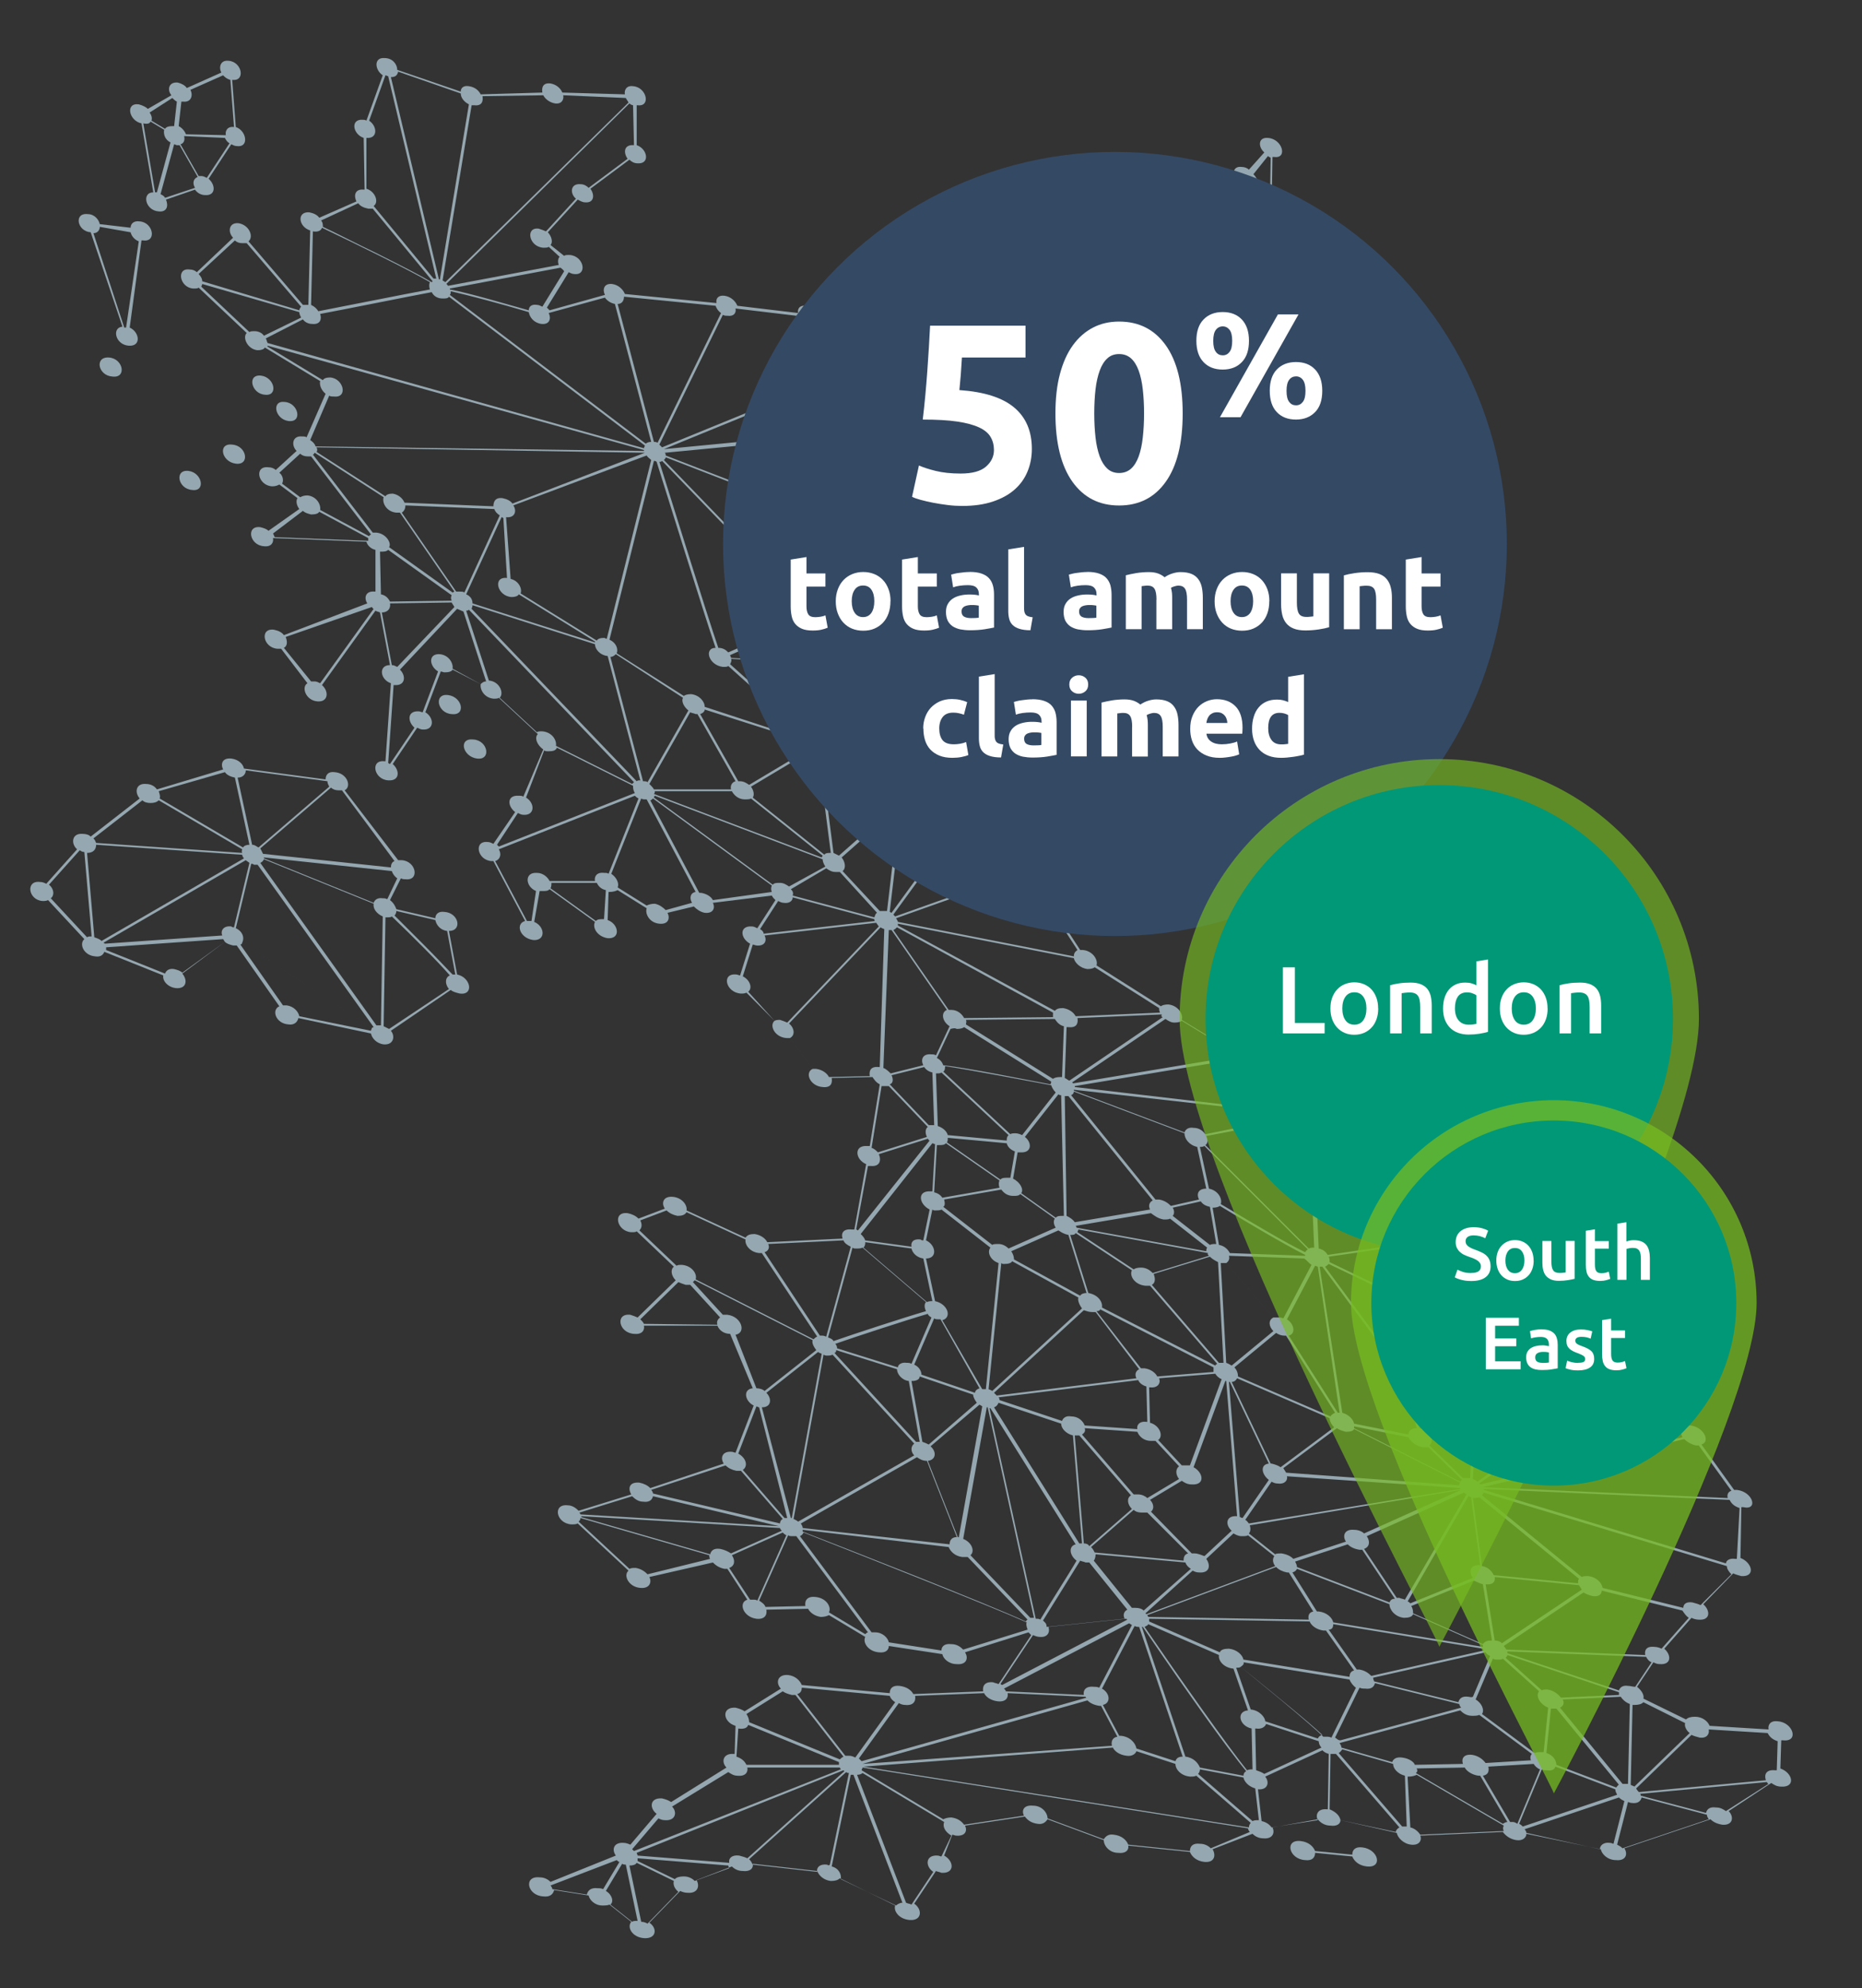 <svg xmlns="http://www.w3.org/2000/svg" viewBox="0 0 205.3 219.1"><rect x="0" y="0" width="205.3" height="219.1" fill="#333333" stroke="none"/><defs><style>.d{fill:#009877;}.e{fill:#fff;}.f{fill:#95a7b0;}.g{fill:#344964;}.h{opacity:.74;}.h,.i{fill:#76bc21;}.i{opacity:.65;}</style></defs><g id="a"><g id="b"><g><path class="f" d="M12.4,41.5c1.6,.2,1.2-2-.4-2.1-1.6-.1-1.2,2,.4,2.1Z"></path><path class="f" d="M10,25.6s.1,0,0,0l3.5,10.4c-1.2,.1-.8,2,.7,2.1,1.4,.1,1.2-1.5,.1-2l1.3-9.6h.2c1.5,.2,1.1-2-.4-2.1-.7-.1-1,.3-1,.7l-3.4-.4c-.1-.5-.6-1.1-1.3-1.1-1.6-.2-1.2,1.9,.3,2Zm3.9,10.5h-.2l-3.4-10.4c.5,0,.7-.4,.7-.7l3.4,.6c.1,.4,.4,.8,.9,1l-1.4,9.5Z"></path><path class="f" d="M17.5,23.3c.9,.1,1.1-.6,.8-1.3l3.2-1.1c.2,.3,.6,.6,1.1,.6,1.2,.1,1.2-1.1,.4-1.8l2.5-3.8c.2,.1,.4,.2,.6,.2,1.4,.2,1.1-1.7-.1-2.1l-.4-5.2h0c1.5,.2,1.1-2-.4-2.1-.9-.1-1.1,.7-.8,1.3l-3.8,1.7c-.2-.3-.6-.5-1-.6-1-.1-1.2,.8-.7,1.4l-2.6,1.5c-.2-.2-.6-.4-1-.5-1.5-.2-1.1,1.8,.3,2.1l1.3,7.6c-1.3,0-.9,2,.6,2.1Zm-.9-9.9l1.5,.9c-.1,.5,.1,1.1,.7,1.4l-1.5,5.5h-.2l-1.3-7.6c.5,.1,.7,0,.8-.2Zm8.2,1.8c.1,.2,.2,.4,.5,.6l-2.5,3.8c-.2-.1-.4-.2-.6-.2h-.3l-2-3.5c.4-.1,.5-.5,.4-.9l4.5,.2Zm-6.6,6.6c-.1-.2-.3-.3-.5-.4l1.5-5.5c.1,0,.2,.1,.3,.1h.3l2,3.5c-.5,.2-.6,.7-.3,1.2l-3.3,1.1Zm6.4-13.5c.2,.2,.4,.4,.8,.5l.4,5.2h0c-.7-.1-1,.4-.9,.9l-4.4-.1c-.1-.3-.4-.7-.8-.9l.3-2.7h.2c.9,.1,1.1-.7,.8-1.3l3.6-1.6Zm-5.6,2.5c.1,.1,.3,.3,.5,.4l-.3,2.7h-.2c-.4,0-.7,.1-.8,.3l-1.5-.9c.1-.3,0-.6-.2-.9l2.5-1.6Z"></path><path class="f" d="M191.5,164.2h-.3l-3.6-5c1-.3,.3-1.9-1.2-2.1-.5,0-.8,.1-.9,.3l-6.9-3.7c.2-.6-.5-1.5-1.6-1.6-.8-.1-1.1,.3-1,.8l-8.9-1c-.2-.5-.8-1-1.6-1.1-1.3-.1-1.3,1-.5,1.7l-1.9,2.2c-.2-.1-.5-.2-.8-.2-.5,0-.8,.1-.9,.3l-5.2-2.5c.1-.4-.1-.8-.5-1.1l4.1-4.6c.2,.1,.5,.2,.8,.3,1.7,.2,1.1-2-.6-2.1h-.4l-5-6.4c.9-.4,.2-1.9-1.2-2h-.4l-4.5-5.3c.8-.4,.2-1.9-1.3-2h0l-2.1-5c1.3-.1,.7-2-.9-2.1-.3,0-.5,0-.7,.1l-5.6-4.7c.5-.5-.2-1.8-1.4-1.9-.4,0-.7,.1-.8,.2l-5.4-3.3c.2-.6-.4-1.6-1.5-1.7-.4,0-.7,.1-.8,.2l-7.1-4.5c.2-.6-.4-1.6-1.5-1.7h-.3l-5-7.7c1-.3,.4-1.9-1.1-2.1h-.1l-3.4-7.5c1.2-.2,.6-2-.9-2.1-.3,0-.5,0-.7,.1l-5.6-4.6c.4-.6-.2-1.7-1.4-1.8-.4,0-.7,.1-.8,.3l-4.2-2.5c.2-.6-.4-1.6-1.5-1.7-.5-.1-.8,.2-.9,.5l-5.1-2.1c0-.6-.5-1.4-1.5-1.4-.8-.1-1,.4-1,.8l-5.3-.4c0-.1-.1-.2-.1-.3l8.2-3.6c.3,.3,.6,.5,1.1,.5,1.6,.2,1.1-2-.5-2.1h-.5l-2.6-2.8c.4-.3,.3-1.1-.3-1.6l3.4-5.2c.2,.1,.4,.2,.6,.2,1.3,.1,1.2-1.3,.1-1.9l2-6.9c.1,0,.3,.1,.4,.1,1.3,.1,1.2-1.3,.2-1.9l2.1-5.6c.1,.1,.3,.1,.5,.1,1.6,.2,1-2-.5-2.1-.2,0-.4,0-.6,.1l-3.9-3.9c.5-.5-.1-1.8-1.3-1.9-.7-.1-1,.3-.9,.8l-6.7-.8c-.2-.5-.7-1-1.4-1.1-.7-.1-1,.3-.9,.8l-10.1-1c-.2-.5-.7-1-1.4-1.1-.9-.1-1.1,.6-.8,1.2l-6.1,1.7-.3-.3,2.4-3.9c.2,.1,.4,.2,.6,.2,1.5,.2,1.1-2-.5-2.1-.3,0-.5,0-.6,.1l-1.5-1.2c.3-.3,.1-1-.3-1.4l3.3-3.6c.2,.1,.5,.3,.8,.3,1,.1,1.1-.8,.6-1.5l4.3-3.2c.2,.2,.5,.4,.9,.4,1.4,.1,1.1-1.6-.1-2v-4.4h.1c1.5,.2,1-2-.5-2.1-.7-.1-1,.4-.9,.9l-6.9-.2c-.2-.5-.7-.9-1.3-1-.8-.1-1,.4-.9,1l-6.8,.2c-.2-.4-.6-.8-1.3-.9-.6-.1-.9,.2-.9,.6l-7-2.4c0-.6-.5-1.3-1.4-1.3-1.2-.1-1.1,1.3-.2,1.9l-1.8,5c-.1-.1-.3-.1-.4-.1-1.4-.1-1.1,1.6,.1,2l.1,5.7h-.1c-1-.1-1.1,.7-.8,1.3l-4.1,1.8c-.2-.3-.6-.5-1.1-.6-1.4-.1-1.2,1.6,.1,2l-.2,8.2h-.6l-6-7c.6-.5,.1-1.8-1.1-2-1.1-.1-1.2,1-.6,1.6l-4,3.8c-.2-.2-.5-.3-.8-.3-1.5-.2-1.1,2,.4,2.1,.3,0,.5,0,.6-.1l5.3,5c-.5,.5,.1,1.8,1.2,1.9,.4,0,.7-.1,.8-.3l6.1,3.7c-.1,.4,.1,1,.6,1.4l-2.1,4.8c-.1-.1-.3-.1-.5-.1-1.1-.1-1.2,1-.6,1.6l-2.3,2.1c-.2-.2-.5-.3-.8-.3-1.6-.2-1.2,2,.4,2.1,.4,0,.6-.1,.8-.2l2,1.5c-.2,.3-.1,.8,.2,1.2l-3.4,2.4c-.2-.2-.5-.3-.9-.4-1.6-.2-1.2,2,.4,2.1,.8,.1,1.1-.4,1-.9l10.3,.4c.1,.4,.5,.8,1,.9v4.6h-.1c-1-.1-1.2,.7-.8,1.3l-9.2,3.5c-.2-.3-.6-.5-1.1-.6-1.6-.2-1.2,2,.4,2.1h.4l2.9,3.8c-.7,.4-.2,1.9,1.1,2,1.2,.1,1.3-1.1,.5-1.8l5.9-8.2c.1,.1,.3,.1,.5,.2l1.1,5.8c-1.3,0-1.1,1.6,.1,2l-.6,8.6h-.1c-1.6-.2-1.2,2,.4,2.1,1.3,.1,1.3-1.1,.5-1.8l2.7-4c.2,.1,.4,.2,.6,.2,1.3,.1,1.3-1.3,.3-1.9l1.7-4.5c.1,0,.3,.1,.4,.1,.5,0,.8-.1,.9-.3l3.1,1.6c-.1,.6,.4,1.5,1.4,1.6,.3,0,.5,0,.6-.1l4.3,4c-.4,.4-.1,1.2,.6,1.7l-2.2,5.2c-.1-.1-.3-.1-.5-.1-1.3-.1-1.3,1.1-.4,1.8l-2.4,3.5c-.2-.1-.4-.2-.6-.2-1.6-.2-1.2,2,.4,2.1h.2l3.5,6.6c-1.1,.3-.6,1.9,.9,2.1,1.4,.1,1.3-1.5,.1-2l.6-3.4h.3c.4,0,.6,0,.8-.2l5,3.6c-.3,.6,.2,1.6,1.4,1.8,1.5,.1,1.2-1.6,0-2l.1-3.1h.1c.4,0,.7-.1,.9-.2l3.2,2c-.2,.6,.3,1.6,1.4,1.7,1,.1,1.2-.6,.9-1.2l2.9-.7c.3,.3,.7,.6,1.2,.7,.9,.1,1.2-.5,.9-1.1l6.5-.8c.1,.2,.2,.3,.4,.5l-2,3.1c-.2-.1-.4-.2-.6-.2-1.4-.1-1.3,1.3-.2,1.9l-1.1,3.5c-.1,0-.3-.1-.4-.1-1.7-.2-1.2,2,.5,2.1,.2,0,.4,0,.6-.1l3.1,3.1c-.6,.5,0,1.8,1.3,1.9h.4l2.5,3.4c-.9,.4-.3,1.9,1.1,2,.9,.1,1.1-.4,1-1l4.5-.1c.2,.3,.4,.6,.8,.8l-1.1,6.8h-.3c-1.5-.1-1.3,1.5-.1,2l-1.3,7.2h-.3c-.9-.1-1.2,.4-1,1l-8.3,.4c-.2-.4-.7-.8-1.4-.9-.5,0-.8,.1-1,.4l-6.5-3c.1-.6-.5-1.4-1.5-1.5-1.1-.1-1.3,.7-.9,1.3l-2.9,1.1c-.3-.3-.7-.5-1.2-.6-1.7-.2-1.2,2,.4,2.1,.3,0,.5,0,.6-.1l4.1,3.9c-.4,.3-.3,1,.2,1.5l-4.2,4.1c-.2-.1-.5-.2-.8-.3-1.7-.2-1.3,2,.4,2.1,.9,.1,1.2-.4,1.1-.9h8.1c.2,.5,.7,.9,1.4,.9h0l2.5,6c-1.1,.1-.9,1.4,.1,1.9l-2,5.2c-.1,0-.3-.1-.4-.1-1.1-.1-1.3,.7-.9,1.3l-8.1,2.7c-.3-.3-.7-.5-1.2-.6-1.1-.1-1.3,.6-.9,1.3l-5.8,1.8c-.3-.3-.7-.6-1.2-.6-1.7-.2-1.3,2,.4,2.1,.3,0,.5,0,.7-.1l5.6,5.2c-.6,.5,0,1.8,1.3,1.9,1,.1,1.3-.6,1-1.2l7-1.6c.3,.3,.7,.6,1.3,.7h.3l2.2,3.4c-1,.3-.5,1.9,1,2.1,.9,.1,1.2-.4,1.1-1l4.6-.1c.2,.4,.7,.8,1.4,.9,.4,0,.7-.1,.9-.2l4,2.4c-.3,.6,.3,1.6,1.5,1.7,.8,.1,1.1-.3,1.1-.7l5.9,.9c.1,.5,.7,1.1,1.6,1.1,1.1,.1,1.3-.7,.9-1.3l7-2.2c.1,.1,.2,.2,.3,.3l-3.6,5.4c-.2-.1-.4-.1-.6-.2-.9-.1-1.2,.4-1.1,1l-7.7,.3c-.2-.4-.7-.8-1.5-.9-.8-.1-1.1,.3-1.1,.8l-9.7-.9c-.2-.5-.7-1-1.5-1.1-1.2-.1-1.4,.9-.8,1.5l-4,2.5c-.3-.2-.6-.3-1-.4-1.6-.1-1.4,1.6,0,2l-.1,3.1h-.1c-1.2-.1-1.4,.9-.8,1.5l-6.1,3.8c-.3-.2-.6-.3-1-.4-1.4-.1-1.4,1.1-.6,1.7l-2.9,3.4c-.2-.1-.5-.2-.7-.2-1.1-.1-1.4,.7-.9,1.4l-7.2,2.9c-.3-.3-.7-.5-1.2-.5-1.8-.2-1.4,2,.4,2.1,.8,.1,1.1-.3,1.2-.7l3.8,.6c.1,.5,.7,1.1,1.5,1.1,.3,0,.6,0,.8-.1l2.4,1.9c-.5,.6,.1,1.7,1.4,1.8,1.4,.1,1.5-1.1,.6-1.7l3.4-3.5c.2,.1,.5,.2,.8,.2,1.1,.1,1.4-.7,1-1.4l3.9-1.5c.3,.3,.7,.5,1.2,.5,.8,.1,1.2-.3,1.1-.8l7.1,.8c.2,.5,.7,1,1.5,1.1,.5,0,.8-.1,1-.3l6.1,3c-.2,.6,.4,1.5,1.6,1.6,1.4,.1,1.4-1.2,.5-1.8l2.4-3.6c.2,.1,.4,.1,.6,.2,1.5,.1,1.4-1.3,.3-1.9l.9-2.3c.1,0,.3,.1,.4,.1,1,.1,1.3-.5,1-1.1l6.6-1c.3,.4,.7,.7,1.4,.8,.6,.1,.9-.2,1.1-.5l6.2,2.3c0,.6,.6,1.4,1.6,1.4,.8,.1,1.2-.3,1.1-.8l6.8,.7c.2,.5,.7,1,1.6,1.1,1.1,.1,1.3-.7,.9-1.4l4.4-1.7c.3,.3,.7,.5,1.2,.5,1,.1,1.3-.6,1-1.2l5-.9c.3,.4,.8,.7,1.4,.7,.7,.1,1.1-.2,1.1-.6l6.2,1.4c.1,.5,.7,1.2,1.6,1.3,.9,.1,1.2-.5,1-1l9.1-.4c.3,.4,.8,.8,1.5,.9,.7,.1,1.1-.3,1.1-.7l8.2,1.7c.1,.5,.7,1.2,1.7,1.2,1.1,.1,1.3-.7,.9-1.3l9.5-3.2c.3,.3,.7,.5,1.3,.6,1.2,.1,1.3-.9,.7-1.5l4.7-3.1c.3,.2,.6,.4,1.1,.4,1.6,.1,1.3-1.5-.1-2l.1-3.1h.2c1.8,.2,1.1-2-.6-2.1-.8-.1-1.1,.4-1,.9l-6.5-.4c-.2-.5-.8-1-1.6-1-.5,0-.8,.1-1,.3l-4.7-2.3c.1-.4-.2-.9-.7-1.3l1.8-2.7c.2,.1,.4,.2,.7,.2,1.3,.1,1.3-1,.5-1.7l3-3.4c.2,.1,.5,.2,.8,.2,1.3,.1,1.3-1,.5-1.7l3.3-3.4c.2,.1,.5,.2,.9,.3,1.6,.1,1.2-1.5-.1-2l.1-5.6h.2c1.7,.4,1.1-1.7-.7-1.9Zm-28-.3s-.1-.1,0,0l22.2-5.3c.3,.3,.8,.6,1.3,.7h.3l3.6,5c-.4,.1-.5,.5-.4,.8l-27-1.2Zm22.7,14.4l-3,3.4c-.2-.1-.5-.2-.8-.2-.9-.1-1.1,.4-1,.9l-15.3-.6c-.1-.1-.2-.3-.3-.4l8.8-5.9c.3,.2,.6,.3,1,.4,.7,.1,1-.2,1-.6l8.9,2.2c.2,.3,.4,.6,.7,.8Zm-31.1,23h-.5l-7-8.1c.2-.1,.3-.3,.4-.4l5.6,1.6c0,.5,.5,1.1,1.3,1.3l.2,5.6c0,.1,0,0,0,0Zm-59.9-6.6q0-.1,0,0l27.5-2.1c.2,.4,.7,.8,1.5,.9,.6,.1,1-.2,1.1-.5l4.3,1.4c0,.6,.6,1.3,1.6,1.4,.3,0,.5,0,.7-.1l6,5.2c-.1,.1-.2,.3-.2,.5l-42.5-6.7Zm-4,10.8c-.8-.1-1.2,.3-1.1,.8l-7.1-.8c-.1-.2-.2-.4-.4-.6l10.7-9.6c.1,.1,.2,.1,.3,.1l-2.1,10.1c-.1,.1-.2,.1-.3,0Zm-20.9-1c0-.1-.1-.2-.1-.3l22.8-9.1,.1,.1-10.7,9.6c-.2-.1-.5-.2-.9-.3-.8-.1-1.2,.3-1.1,.8l-10.1-.8Zm4.5,4l-3.4,3.5c-.2-.1-.4-.2-.7-.2l-1.3-6.2c.4,0,.7-.1,.8-.3l4.1,2c-.1,.3,0,.8,.5,1.2Zm-8-.1l1.8-3c.1,.1,.3,.1,.4,.1l1.3,6.2c-.3,0-.5,0-.6,.1l-2.4-1.9c.4-.3,.2-1.1-.5-1.5Zm21.6-22.4l9.7,.9c.1,.3,.3,.5,.6,.7l-4.4,6.1c-.2-.1-.4-.2-.7-.2h-.4l-5.3-6.8c.4-.1,.5-.4,.5-.7Zm22.5,.4c0-.1-.1-.2-.2-.3l13.8-7.2c.1,.1,.2,.1,.3,.2l-3.6,6.9c-.2-.1-.4-.1-.6-.1-.9-.1-1.2,.4-1.1,.9l-8.6-.4Zm-31.5-15.7c-.7-.1-1,.2-1.1,.6l-14.2-4.1v-.1l21.9,1.3c0,.1,.1,.2,.2,.3l-5.6,2.5c-.3-.2-.7-.4-1.2-.5Zm.8-25.8h-.5l-3.3-3.6q.1-.1,.2-.2l13,6.6c-.1,.3,.1,.7,.4,1.1l-5.7,4.5c-.2-.2-.6-.3-.9-.3h0l-2.3-5.9c1.2-.2,.7-2-.9-2.2Zm3.6-42.5l2-3.1c.2,.1,.4,.2,.6,.2,.6,.1,1-.2,1-.6l9,2.4c0,.1,0,.2,.1,.2l-12.3,1.4c0-.2-.2-.4-.4-.5Zm-40-28.9c-.2-.1-.4-.2-.6-.2l-1.1-5.8c.7,0,1-.5,.9-1l6.8-.1c.1,.2,.2,.3,.3,.5l-6.3,6.6Zm-2.3-14.8h-.4l-6.6-8.6c.1,0,.1-.1,.2-.2l7.6,4.9c-.2,.6,.3,1.6,1.4,1.7h.4l6,8.7c-.1,0-.1,.1-.2,.1l-7-5c.3-.4-.3-1.5-1.4-1.6Zm29.6-8.8s0,.1,0,0l-14.6,5.6c-.2-.3-.6-.5-1.1-.6-.8-.1-1,.4-1,.9l-9.8-.4c-.2-.5-.7-.9-1.3-1-.4,0-.7,.1-.8,.3l-7.6-4.9c.1-.1,.1-.3,0-.5l36.2,.6ZM22.3,31.3l10.7,3.1c0,.2,.1,.4,.2,.6l-4.1,2c-.2-.3-.6-.5-1-.5-.3,0-.5,0-.6,.1l-5.3-5c0-.1,.1-.2,.1-.3Zm7,6l4.1-2.1c.2,.3,.6,.5,1,.5,.9,.1,1.1-.5,.9-1.1,2.7-.5,9.6-1.9,12.3-2.4,.2,.4,.6,.7,1.2,.7,.3,0,.6,0,.7-.2l21.6,16.4c0,.1-.1,.2-.1,.3l-41.5-11.6c-.1-.2-.1-.4-.2-.5Zm32.9-7.4l-2.4,3.9c-.2-.1-.4-.2-.6-.2-.6-.1-.9,.2-.9,.6-2.2-.6-6.5-1.9-8.7-2.3v-.1l12.2-2.3c.1,.1,.3,.2,.4,.4Zm6.6,2.8l10.1,1c.1,.3,.3,.6,.6,.8l-7,14.3c-.1-.1-.3-.1-.4-.1l-4-15.2c.5,0,.7-.4,.7-.8Zm20.2,24.5l-3.4,5.2c-.2-.1-.4-.2-.6-.2s-.4,0-.6,.1l-11.2-11.6c.1-.1,.2-.2,.2-.3l15,5.8c0,.3,.2,.7,.6,1Zm-1.7,16.9l2.4,6.9c-.2,0-.3,0-.4,.1l-8.8-7.9c.1-.2,.2-.4,.1-.6l5.3,.4c.2,.5,.7,1,1.4,1.1Zm48.4,42.4l-17.4,2.9c0-.1-.1-.1-.1-.1l10.3-7c.3,.2,.6,.4,1,.4s.7-.1,.8-.2l5.4,3.3c-.2,.2-.1,.5,0,.7Zm7.6,6.4h0l-10.4,2.1c-.3-.4-.7-.7-1.3-.7-.6-.1-.9,.2-1,.5l-12.2-4.6v-.1l24.9,2.8Zm16.2,23.5l-4.1,4.6c-.2-.1-.5-.2-.8-.3h-.3l-8.2-11.1c.2-.1,.3-.2,.4-.3l12.5,6c-.1,.4,.1,.8,.5,1.1Zm6.6,6.6c.8,.1,1.1-.3,1-.8l8.9,1c.1,.2,.2,.4,.3,.5l-13.4,9.6c-.1-.1-.3-.2-.5-.3l.3-6.4h.2c1.3,.1,1.3-1,.5-1.7l1.9-2.2c.2,.2,.5,.3,.8,.3Zm8,21.7c.1,.2,.2,.3,.3,.5l-8.8,5.9c-.2-.2-.5-.3-.8-.3l-1-6.2c.8,.1,1.1-.3,1-.8l9.3,.9Zm4.4,12.1l-6.4,.3c-.3-.4-.8-.8-1.5-.9-.3,0-.5,0-.6,.1l-4-3.6c.1-.1,.2-.2,.2-.3l12.3,4.1v.3Zm-.3,10.2l-6.6-2.5c0-.5-.4-1.1-1.1-1.3l.5-4.9h.6l6.9,8.4c-.1,0-.2,.2-.3,.3Zm-11.5,3.8h-.2l-3-5.1c.6-.1,.7-.5,.6-1l5-.3c.1,.2,.4,.5,.7,.6l-2.5,6c-.3-.2-.4-.2-.6-.2Zm-12.1-7.1c-.7-.1-1,.2-1.1,.5l-5.6-1.6c0-.2-.1-.3-.2-.5l13.3-3.6c.3,.3,.7,.6,1.3,.6,.3,0,.6,0,.8-.1l5.8,4.3c-.2,.2-.2,.5-.1,.7l-5,.3c-.3-.4-.8-.8-1.5-.9-.9-.1-1.2,.4-1,1l-5.3,.1c-.1-.3-.6-.7-1.4-.8Zm-31-2.4h-.2l-1.8-3.4c.9-.2,.8-1.3-.1-1.8l3.6-6.9c.2,.1,.3,.1,.5,.1l4.8,14.3c-.5,0-.7,.2-.8,.5l-4.3-1.4c-.1-.6-.7-1.3-1.7-1.4Zm-35.1-22.9c0-.2-.1-.3-.2-.5l12.8-7.3c.3,.2,.6,.4,1.1,.4h0l3.3,8.4c-.6,0-.8,.4-.8,.8l-16.2-1.8Zm6.9-31.5l5.1,.7c.1,.5,.6,1,1.3,1.1l1,4.7c-.2,0-.4,0-.6,.1l-7-6c.2-.2,.2-.4,.2-.6Zm-8.2-38.9l3.9-2.3c.3,.2,.6,.4,1,.4h.5l4.1,4.5c-.2,.1-.2,.3-.3,.5l-9-2.4c.1-.3,0-.5-.2-.7ZM44.7,55.7l9.8,.4c.1,.3,.3,.5,.6,.7l-3.9,8.5c-.1-.1-.3-.1-.5-.1h-.4l-6-8.7c.3-.2,.4-.5,.4-.8Zm27.1-5l-4.9,19.7c-.1,0-.2-.1-.3-.1-.4,0-.7,.1-.8,.3l-8.4-5.2c.2-.5-.2-1.4-1.1-1.6l-.5-6.8h0c1,.1,1.2-.7,.8-1.3l14.7-5.5c.1,.2,.3,.3,.5,.5Zm-20.4,14.8l3.9-8.5q.1,0,.2,.1l.4,6.6h0c-1.6-.2-1.1,2,.5,2.1,.4,0,.7-.1,.8-.3l8.4,5.2v.1l-13.5-4.3c0-.4-.2-.8-.7-1Zm16.5,6.6l7.4,4.8c-.2,.4,.1,1,.6,1.4l-4.5,7.9c-.1-.1-.3-.1-.5-.1l-3.6-13.7c.2,0,.4-.1,.6-.3Zm30.3,15.7c-.2,.3,0,.8,.3,1.2l-6,5.3c-.2-.1-.4-.2-.6-.3l-1.4-10.9c.4,0,.6-.1,.8-.2l6.9,4.9Zm-.7,12.6h-.5l-4.1-4.4c.4-.3,.3-1-.1-1.5l6-5.3c.1,.1,.2,.1,.3,.2l-1.3,11c-.1,0-.2,0-.3,0Zm-6.6-6.2l-7.9-6.3c.2-.3,.1-.8-.2-1.2l6.7-4c.2,.2,.4,.3,.7,.4l1.4,10.9c-.3,0-.6,0-.7,.2Zm-19.3-7.8l4.5-7.9c.2,.1,.4,.1,.6,.2h.2l4.2,7.4c-.4,.1-.6,.5-.5,.9h-8.5c-.1-.2-.3-.4-.5-.6Zm17.7-3.9l-6.7,4c-.3-.2-.6-.4-1-.4h-.2l-4.2-7.4c.3-.1,.5-.3,.5-.5l11.3,3.6c0,.2,.1,.5,.3,.7Zm-17.1,4.7h8.5c.2,.4,.7,.9,1.4,.9,.3,0,.6,0,.7-.1l7.9,6.3c0,.1-.1,.1-.1,.2l-18.5-7c.1-.1,.1-.2,.1-.3Zm26.7,15l17.2,9.4v.5l-9.8,.1c-.2-.4-.7-.9-1.4-.9h-.3l-6.1-8.8c.2-.1,.3-.2,.4-.3Zm29.3,9.9l-10.3,7c-.2-.1-.3-.2-.5-.3l.2-5.6h.2c.9,.1,1.1-.4,1-1l9.3-.4c-.1,.2,0,.3,.1,.3Zm28.7,47.4h.6l3.7,3.6c-.1,0-.1,.1-.2,.2l-11.7-5.9v-.2l6,1.2c.2,.4,.8,1,1.6,1.1Zm6.6,15.1l1,6.2c-.5,0-.8,.1-1,.4l-7.7-3.4c0-.2,0-.5-.2-.8l6.9-2.8c.3,.1,.6,.3,1,.4Zm7.2,13.6l-.5,4.9h-.2c-.3,0-.6,0-.8,.1l-5.8-4.3c.3-.4,0-1.2-.7-1.6l1.9-4.5c.2,.1,.3,.1,.5,.1,.3,0,.5,0,.6-.1l4,3.6c-.4,.4,0,1.4,1,1.8Zm-56-9.7c-.1-.1-.3-.1-.5-.1l-5.1-23.2h.1l9.4,15c-.8,.2-.7,1.2,.1,1.8-.8,1.4-3,4.8-4,6.5Zm-9.1-9.1h0l-3.3-8.4c.9-.1,1-1,.3-1.6l5.4-4.6c.1,.1,.2,.1,.3,.2l-2.6,14.5c.1,0,0-.1-.1-.1Zm-13.4-20.6l6.7,2.1c0,.5,.5,1.2,1.3,1.3l1.2,6.7h-.4l-9-9.8c.1,0,.2-.1,.2-.3Zm11.3-3.4h.2l4.3,7.6c-.3,.1-.5,.3-.5,.5l-5.9-2c0-.4-.3-.9-.8-1.1l2.2-5.1c.1,.1,.3,.1,.5,.1Zm.6-13.2l6.3-1.1c.3,.4,.7,.7,1.3,.7,.4,0,.6,0,.8-.2l3.8,2.7c-.2,.3-.1,.7,.1,1l-5.2,2.3c-.3-.3-.7-.5-1.1-.5-.3,0-.6,0-.7,.1l-5.4-4.2c.2-.1,.2-.4,.1-.8Zm6.9-6.2c.1,.4,.4,.7,.9,.9l-.5,2.9h-.3c-.4,0-.6,0-.8,.2l-5.9-4.1c.1-.1,.1-.3,.1-.5l6.5,.6Zm-6.8-8.5c2.7,.4,9,1.6,11.7,2.1,.1,.3,.3,.6,.5,.8l-3.7,4.7c-.2-.1-.5-.2-.7-.2-.3,0-.5,0-.6,.1l-7.4-6.9c.2-.1,.2-.4,.2-.6Zm2.3-5.1l9.8-.1c.2,.3,.5,.7,1,.8l-.2,5.6h-.2c-.4,0-.7,.1-.8,.2l-9.6-6c0-.1,.1-.3,0-.5Zm10.9,8.4h.4l9.3,11.5c-.4,.2-.5,.6-.3,1l-8.3,1.4c-.2-.3-.5-.5-.9-.7l-.2-13.2h0Zm27.2,18.6l-3.1,5.9c-.2-.1-.4-.1-.6-.1h-.5l-5.2-6c.3-.2,.4-.5,.3-.8l8.3,.3c.3,.2,.5,.5,.8,.7Zm17.3,47.6c-.7-.1-1,.2-1.1,.6l-9.3-2.3c0-.1-.1-.2-.1-.4l12.4-2.8c.1,.2,.3,.3,.5,.4l-1.9,4.5c-.2,.1-.4,0-.5,0Zm-35.3-8.8c0-.1-.1-.1-.1-.2l14.2-5.3c.3,.3,.7,.5,1.2,.6h.2l2.7,4.3c-.5,.1-.6,.5-.5,.9l-17.7-.3Zm-5.9-7.1c-.1-.2-.2-.4-.4-.6l4.7-4.1c.2,.2,.5,.3,.9,.3h.6l4.5,4.5c-.4,.1-.5,.4-.5,.8l-9.8-.9Zm-11.1-16c.3-.1,.4-.3,.5-.5l6.9,2.3c0,.5,.5,1.1,1.3,1.3l1,11.9h-.3l-9.4-15Zm1.9-17.2l5.2-2.3c.3,.2,.6,.4,1.1,.5l2,6.4c-.3,0-.6,.1-.7,.3l-7.3-4c0-.3-.1-.6-.3-.9Zm.2-8l.5-2.9h.3c1.3,.1,1.3-1.1,.5-1.7l3.7-4.7c.1,.1,.2,.1,.3,.1l.3,13.3h-.1c-.4,0-.6,0-.8,.2l-3.8-2.7c.3-.4-.1-1.2-.9-1.6Zm16.6,4.5c.3,0,.6,0,.7-.1l4.1,3.2c-.1,.1-.1,.3-.1,.4l-14.3-2.6q0-.1-.1-.2l8.3-1.4c.4,.3,.8,.6,1.4,.7Zm12.1,12.3l-4.6,3.8c-.2-.1-.3-.2-.6-.3l-.6-11h.6l5.2,6c-.6,.3-.5,1,0,1.5Zm6.7,10.6l-5.9,4.4c-.3-.2-.6-.3-1-.4h-.1l-4.3-9c.3,0,.5-.2,.6-.4l10.2,4.4c0,.3,.2,.7,.5,1Zm-15.4,13.9h-.3l-4.5-4.6c.4-.3,.3-.9-.1-1.3l3.5-2.1c.3,.2,.6,.4,1.1,.4,1.5,.1,1.3-1.3,.2-1.9l3.5-9.5h.1l1.2,14.9h0c-1.3-.1-1.3,1-.6,1.6l-3,2.8c-.3-.1-.7-.3-1.1-.3Zm-12.2-1.1l-1-11.9h.5l5.7,6.6c-.5,.3-.4,1,.1,1.5l-4.7,4.1c-.1-.2-.3-.3-.6-.3Zm6-5.4h-.5l-5.7-6.6c.3-.2,.4-.4,.3-.7l5.8,.4c.2,.5,.7,1,1.5,1h.5l2.6,2.8c-.4,.3-.4,.9,0,1.4l-3.5,2.1c-.2-.2-.6-.4-1-.4Zm5.3-3.2h-.5l-2.6-2.8c.6-.4,.2-1.6-.9-1.9l-.1-3.9h.1c.9,.1,1.2-.5,1-1l6.2-.5c.1,.2,.4,.5,.7,.6l-3.5,9.5c-.1,0-.2,0-.4,0Zm4.1-11.3h-.5l-7.4-8.6c.4-.2,.4-.7,.2-1.2l6.2-1.9c.2,.2,.5,.4,.9,.6l.6,11.1h0Zm-1.6-11.8l-6.2,1.9c-.3-.3-.7-.6-1.3-.6-.4,0-.7,.1-.8,.2l-6.2-4.1c0-.1,.1-.2,.1-.3l14.3,2.6c-.1,.1,0,.2,.1,.3Zm-14.7-2.5l6.2,4.1c-.3,.6,.3,1.6,1.5,1.7h.5l7.4,8.6c-.1,.1-.2,.1-.2,.2l-12.5-6.4c.1-.6-.4-1.4-1.5-1.6l-2-6.4c.3,0,.5,0,.6-.2Zm2.7,8.4l12.5,6.4v.5l-6.2,.5c-.2-.4-.7-.8-1.4-.9h-.4l-4.9-6.3c.3,0,.4-.1,.4-.2Zm5.1,8.5l.1,3.9h-.1c-.8-.1-1.1,.4-1,.8l-5.8-.4c-.2-.5-.7-1-1.5-1-.6-.1-.9,.2-1,.5l-6.9-2.3c0-.1,0-.2-.1-.3l15.4-1.9c.1,.3,.5,.6,.9,.7Zm10.6,14.5c-.1,0-.2-.1-.3-.1l-1.2-14.9h.1l4.3,9c-1,.1-.8,1.2,0,1.8l-2.9,4.2Zm-16.6-22.7h.4l4.8,6.3c-.4,.2-.5,.6-.3,1l-15.4,1.9c-.1-.1-.2-.2-.3-.3l9.9-9.1c.3,.1,.6,.2,.9,.2Zm11.1,28.5c.2,.1,.4,.2,.7,.2,1.2,.1,1.3-.8,.8-1.5l3-2.8c.2,.1,.5,.3,.9,.3,.3,0,.6,0,.7-.1l2.9,2.3c-.2,.3-.2,.7,.1,1.1l-14.2,5.3-.1-.1,5.2-4.7Zm15.5,5.9l16.5,2.7c0,.1,.1,.2,.1,.2l-12.4,2.8c-.3-.3-.7-.6-1.3-.7h-.3l-3.1-4.4c.4,0,.5-.3,.5-.6Zm16.5,2.5l-16.5-2.7c-.1-.5-.7-1.1-1.6-1.2h-.2l-2.7-4.3c.3-.1,.4-.2,.5-.4l10.2,3.9c0,.6,.6,1.4,1.6,1.5,.5,0,.9-.1,1-.4l7.7,3.4v.2Zm-10.3-4.9l-10.2-3.9c0-.2-.1-.4-.2-.6l5.8-1.9c.3,.3,.7,.5,1.3,.6h.3l3.6,5.4c-.4,0-.5,.2-.6,.4Zm-3.9-8c-1.1-.1-1.3,.7-.9,1.3l-5.8,1.9c-.3-.3-.7-.5-1.3-.6-.3,0-.6,0-.7,.1l-2.9-2.3c.2-.2,.2-.6,.1-.9l23.3-3.9h0l-10.7,4.8c-.2-.2-.6-.4-1.1-.4Zm-11.6-.7c-.1-.1-.2-.3-.4-.4l2.9-4.2c.2,.1,.4,.2,.7,.2,.8,.1,1.1-.4,1-.8l19.1,1.3v.1l-23.3,3.8Zm23.2-4.2l-19.1-1.4c-.1-.2-.2-.3-.3-.5l5.9-4.4c.3,.2,.6,.3,1,.4,.5,0,.8-.1,.9-.3l11.7,5.9c-.1,.1-.1,.2-.1,.3Zm-14.2-7.6l-10.2-4.4c0-.3-.1-.7-.4-1l4.6-3.8c.3,.2,.6,.3,.9,.3h.2l5.4,8.5c-.2,.1-.4,.2-.5,.4Zm-2.8-17.7l-8.3-.3c-.2-.4-.6-.8-1.2-.9l-.7-4.1c.4,0,.7-.1,.8-.2,2.3,1.4,7,4.2,9.4,5.4v.1Zm-10.5-5.4l.7,4.1c-.3,0-.5,0-.7,.1l-4.1-3.2c.2-.2,.2-.6,0-.9l3.1-.7c.2,.3,.5,.5,1,.6Zm-22.7,6.3c.5,0,.8-.1,.9-.3l7.3,4c-.1,.3,.1,.8,.4,1.2l-9.9,9.1c-.1-.1-.2-.1-.4-.2l1.4-13.9c.1,.1,.2,.1,.3,.1Zm-8.3,19.9c-.2-.1-.4-.2-.7-.3l-1.2-6.7c.6,0,.9-.2,.9-.5l5.9,2c0,.3,.2,.6,.4,.9l-5.3,4.6Zm18.4,12.1l9.9,.9c.1,.3,.3,.5,.6,.7l-5.2,4.6c-.2-.2-.5-.3-.9-.3h-.4l-4.2-5.2c.1-.1,.2-.4,.2-.7Zm5.9,7.1l17.7,.3c.2,.5,.8,.9,1.5,1h.3l3.1,4.4c-.4,.1-.5,.4-.5,.7l-11.7-1.9c-.1-.5-.7-1.1-1.6-1.2-.5,0-.9,.1-1,.4l-7.8-3.4v-.3Zm10.4,4.8l11.7,1.9c.1,.3,.4,.7,.7,.9l-2.7,5.5c-.2-.1-.4-.1-.6-.1h-.3c-.7-.7-2.1-1.9-4.6-4-1.7-1.4-3.4-2.8-4.5-3.7,.3-.2,.4-.4,.3-.5Zm10.1,8.3l2.7-5.5c.2,.1,.4,.1,.6,.1,.7,.1,1-.2,1.1-.6l9.3,2.3c0,.1,.1,.3,.2,.4l-13.3,3.6c-.3,0-.4-.2-.6-.3Zm7.7-15.2c-.2-.1-.4-.1-.6-.2h-.3l-3.6-5.4c.6-.2,.7-.8,.3-1.4l10.7-4.8c.1,.1,.2,.1,.3,.2l-6.8,11.6Zm-7.2-20.6h-.2l-5.4-8.5c.8-.2,.6-1.3-.2-1.8l3.1-5.9c.1,0,.2,.1,.3,.1l2.4,16.1Zm-3.8-17.7c-2.1-1-6.1-3.4-9.3-5.3,.2-.6-.3-1.5-1.3-1.7l-1-4.6c.2,0,.3,0,.5-.1l11.4,11.4c-.2,.1-.2,.2-.3,.3Zm-11.9-11.6l1,4.6c-.9,0-1.1,.6-.8,1.2l-3.1,.7c-.3-.3-.7-.6-1.3-.7h-.4l-9.3-11.5c.2-.1,.3-.2,.3-.4l12.2,4.6c0,.6,.5,1.3,1.4,1.5Zm-26.5-13c.4,0,.7-.1,.8-.2l9.6,6c0,.1,0,.2-.1,.3-2.7-.5-9-1.8-11.8-2.1-.1-.3-.3-.6-.7-.8l1.5-3.2c.4-.1,.5-.1,.7,0Zm-2.3,4.9c.3,0,.5,0,.6-.1l7.4,6.9c-.2,.2-.2,.4-.2,.6l-6.5-.6c-.1-.4-.5-.8-1.1-1l-.2-5.8c-.1,0,0,0,0,0Zm.3,7.9c.4,0,.6,0,.8-.2l5.9,4.1c-.1,.2-.1,.5,0,.8l-6.3,1.1c-.2-.3-.5-.5-.9-.6l.3-5.2c.1,0,.2,0,.2,0Zm-.4,7.2c.3,0,.6,0,.7-.1l5.4,4.2c-.4,.5,0,1.4,.9,1.7l-1.4,13.9h-.4l-4.4-7.6c1.1-.3,.6-1.8-.8-2.1l-1-4.7c1.3,0,1.1-1.5,0-2l.7-3.4c.1,.1,.2,.1,.3,.1Zm-.4,11.8l-2.2,5.1c-.2-.1-.3-.1-.5-.1-.6-.1-1,.2-1,.5l-6.7-2.1c0-.2-.1-.4-.2-.5,2.3-.8,7.8-2.6,10.2-3.3,0,.1,.2,.3,.4,.4Zm-11.6,4.2c.3,0,.5,0,.7-.1l9,9.8c-.4,.3-.4,.9,0,1.3l-12.8,7.3c-.1-.1-.3-.2-.5-.3l3.3-18.1q.2,.1,.3,.1Zm15.1,20.2l2.6-14.5h.1l5.1,23.2h-.4l-6.6-6.9c.5-.4,.2-1.4-.8-1.8Zm8.8,9c1-1.6,3.1-5,4.1-6.6,.2,.1,.4,.1,.6,.2h.4l4.2,5.2c-.4,.2-.5,.6-.3,1l-8.6,.9c0-.4-.2-.5-.4-.7Zm15.7,15l-4.8-14.3h.1c1.1,1.6,3.2,4.7,5.4,7.8,3.3,4.7,5.1,7,6,8.1-.2,.1-.3,.3-.3,.5l-4.8-.9c-.2-.5-.7-1.1-1.6-1.2Zm7.4,1.4c-.2,0-.4,0-.6,.1-2.1-2.6-7.4-10.1-11.3-15.8,.2-.1,.4-.2,.4-.3l7.8,3.4c-.1,.6,.5,1.4,1.6,1.5l1.6,4.6c-1.3,.1-1,1.7,.4,2l.1,4.5c.1,0,0,0,0,0Zm-.2-6.6l-1.6-4.6c.2,0,.4,0,.5-.1,3.7,3,7.4,6,9,7.5-.3,.1-.4,.2-.5,.4l-5.8-1.9c0-.4-.6-1.2-1.6-1.3Zm25.3-15.9c-1.1-.1-1.3,.7-.8,1.4l-6.9,2.8c-.1-.1-.2-.2-.3-.2l6.7-11.6c.1,0,.2,.1,.3,.1l1,7.5h0Zm-.8-16l-.3,6.4h-.8l-3.7-3.6c.4-.3,.3-.8,0-1.3l4.1-2c.3,.3,.5,.4,.7,.5Zm-6.2,.9c-.6,0-.9,.3-.9,.7l-6-1.2c-.1-.5-.6-1-1.3-1.2l-2.5-16.1h.3l8.2,11.1c-.9,.3-.3,1.8,1,2l1.2,4.7Zm-11.3-19.9c-.2,0-.4,0-.6,.1l-11.4-11.4c.3-.2,.3-.6,.1-1l10.4-2c.2,.3,.5,.5,.9,.6l.6,13.7c.1,.1,.1,0,0,0Zm-17-25.9l-9.3,.4c-.2-.4-.7-.8-1.4-.9-.5,0-.7,.1-.9,.3l-17.3-9.4v-.2l19.4,3.8c.1,.5,.7,1.1,1.5,1.2,.4,0,.7-.1,.8-.2l7.1,4.5c0,.1,0,.3,.1,.5Zm-9.5-6.2l-19.4-3.8c0-.1-.1-.2-.2-.4l13.5-4.8c.3,.3,.7,.5,1.2,.6h.3l5,7.7c-.3,.2-.4,.4-.4,.7Zm-6.2-9.2l-13.5,4.8-.2-.2,9.9-13.6c.2,.1,.4,.2,.7,.2h.1l3.4,7.5c-.7,.1-.8,.7-.4,1.3Zm-4-9.2l-9.9,13.6c-.1,0-.1-.1-.2-.1l1.3-11h.2c1.4,.1,1.2-1.4,.1-1.9l1.4-6.5c.1,0,.2,.1,.3,.1,.3,0,.5,0,.7-.1l5.6,4.6c-.3,.3-.1,.9,.5,1.3Zm-7.4-6l-1.4,6.5c-.1,0-.2-.1-.3-.1-.4,0-.6,.1-.8,.2l-6.9-4.8c.1-.2,.1-.5,0-.8l8.8-1.6c.1,.2,.3,.4,.6,.6Zm-21.1-7.5c.3,0,.5,0,.6-.1l8.8,7.9c-.1,.1-.1,.2-.1,.3l-11.3-3.7c0-.6-.6-1.3-1.5-1.4-.4,0-.7,.1-.8,.2l-7.4-4.7c.2-.5-.1-1.2-.8-1.5l4.9-19.7c.1,0,.2,0,.3,.1,1.2,3.8,5.2,16.7,6.5,20.5-1.3,0-.8,1.9,.8,2.1Zm-27.6-6.8l13.5,4.3c0,.5,.5,1.2,1.4,1.3l3.6,13.7c-.2,0-.3,0-.4,.1l-18.2-19c0-.1,.1-.2,.1-.4Zm20.1,21l18.5,7c0,.2,.1,.5,.3,.8l-4,2.2c-.3-.2-.6-.4-1-.4s-.6,0-.8,.2l-13.1-9.6q0-.1,.1-.2Zm25.8,14.8h.3l6.1,8.8c-.7,.3-.5,1.3,.3,1.8l-1.5,3.2c-.2-.1-.3-.1-.5-.1-1-.1-1.2,.6-.9,1.2l-3.6,.9c-.2-.2-.5-.5-.8-.6l.6-15.2c-.1,0,0,0,0,0Zm.3,16l3.6-.9c.2,.3,.5,.5,.9,.6l.2,5.8h-.6l-4.3-4.5c.4-.1,.4-.6,.2-1Zm4.5,7.5c.1,0,.2,.1,.3,.1l-.3,5.2h-.2c-1.5-.1-1.3,1.4-.1,2l-.7,3.4c-.1,0-.2,0-.3-.1-.8-.1-1.1,.3-1,.8l-5.1-.7c-.1-.3-.3-.5-.5-.7l7.9-10Zm-8.4,11.6c.3,0,.5,0,.7-.1l7,6c-.2,.2-.2,.6,0,1-2.4,.7-7.9,2.5-10.2,3.3-.1-.2-.3-.3-.6-.4l2.7-9.9c.1,.1,.2,.1,.4,.1Zm-9.9,15.9l5.7-4.5c.1,.1,.2,.1,.4,.2l-3.3,18.1h-.1l-3.2-12.2c1.1,0,1.1-1,.5-1.6Zm4,15.1l16.1,1.9c.2,.5,.7,1,1.5,1.1h.6l6.6,6.9c-.1,0-.1,.1-.2,.2-4.6-2.1-19.7-8-24.6-9.9v-.2Zm26.1,11.8c.9,.1,1.2-.5,1-1.1l8.6-.9c0,.1,.1,.1,.1,.1l-13.8,7.2c-.1,0-.1-.1-.2-.1l3.6-5.4c.2,.1,.5,.2,.7,.2Zm6.6,7.6h.2l1.8,3.4c-.6,.1-.7,.6-.6,1l-27.5,2,24.8-7c.3,.3,.7,.5,1.3,.6Zm17.6,12.6c-.3,0-.5,0-.7,.1l-6-5.2c.1-.1,.2-.3,.2-.5l4.8,.9c.1,.5,.6,1,1.3,1.2l.4,3.5Zm-.3-5.5l-.1-4.6h.1c.6,.1,1-.2,1.1-.5l5.8,1.9c0,.2,.1,.5,.3,.7l-6.3,2.9c-.3-.2-.6-.3-.9-.4Zm17.7-.2l5.3-.1c.2,.4,.8,.8,1.5,.9h.2l3,5.1c-.2,0-.3,.1-.5,.2l-9.6-5.6c.2-.1,.2-.3,.1-.5Zm11.3,6.1l2.5-6c.2,.1,.3,.1,.5,.1,.6,.1,.9-.1,1-.4l6.6,2.5c0,.2,.1,.4,.2,.6l-10.4,3.5c-.1-.1-.2-.2-.4-.3Zm11.8-4.4h-.4l-6.9-8.4c.4-.2,.5-.5,.3-.9l6.4-.3c.2,.3,.5,.6,1,.8l-.2,8.8c-.1,0-.2,0-.2,0Zm.2-10.8c-.6-.1-.9,.2-1,.5l-12.3-4.1v-.2l15.3,.6c.1,.2,.3,.5,.6,.6l-1.8,2.7c-.3,0-.5-.1-.8-.1Zm-5.5-11.3l-9.3-.9c-.2-.4-.6-.9-1.3-1l-1-7.5h0c.3,0,.5,0,.7-.1l11,9c-.1,.1-.1,.3-.1,.5Zm11.4-16.8c-.1,.2,0,.5,.1,.7l-22.3,5.2-.1-.1,13.4-9.6c.3,.2,.6,.3,1,.4,.5,0,.8-.1,.9-.3l7,3.7Zm-24.1-2.7c-.1,.3,0,.6,.3,.9l-4.1,2c-.2-.2-.6-.4-1-.5l-1.2-4.5c.4,0,.7-.1,.8-.3l5.2,2.4Zm-1.9-10.2c-.2,.1-.3,.2-.3,.3l-12.5-6c0-.2,0-.4-.1-.6l6.2-.9c.3,.4,.7,.7,1.4,.8h.4l4.9,6.4Zm-6.6-8.4c-.4,.2-.4,.6-.2,1l-6.2,.9c-.2-.3-.5-.6-1-.7l-.6-13.6h.1l2.1,5c-1.3,.1-.7,2,.9,2.1h.4l4.5,5.3Zm-9.4-14.3c-.1,.1-.2,.3-.1,.6l-24.8-2.9v-.1l17.4-2.9c.3,.4,.7,.7,1.3,.8,.3,0,.5,0,.7-.1l5.5,4.6Zm-43.5-42.6c-.1,.2,0,.4,.1,.7l-8.7,1.6c-.1-.1-.2-.2-.3-.4l3.3-4.5c.2,.1,.4,.2,.7,.2,.4,0,.7-.1,.8-.3l4.1,2.7Zm-6.5-3.8c0,.4,.2,.8,.6,1.1l-3.3,4.5c-.2-.1-.4-.2-.7-.2l-2.4-6.9c.4,0,.6-.2,.7-.5l5.1,2Zm-4.9-8.6c-.3,.3-.3,.8,0,1.2l-8.2,3.6c-.3-.3-.6-.5-1.1-.5-1.3-3.8-5.3-16.7-6.5-20.5,.1,0,.2,0,.3-.1l11.2,11.6c-.6,.5,0,1.8,1.3,1.9h.5l2.5,2.8Zm1.2-11.5c-.1,0-.3-.1-.4-.1-.6-.1-.8,.2-.9,.5l-15-5.8c0-.1,0-.2-.1-.3l17.7-1.7c.1,.2,.4,.5,.6,.6l-1.9,6.8Zm2.6-8.7c-.1-.1-.3-.1-.5-.1-.8-.1-1.1,.5-.9,1l-17.7,1.7h0l20.8-8.5c.1,.1,.2,.2,.4,.3l-2.1,5.6Zm1.5-7.2c-.3,.3-.2,.7,0,1.1l-20.8,8.5c-.1-.1-.2-.2-.3-.3l7-14.3c.2,.1,.3,.1,.5,.1,.7,.1,1-.3,.9-.8l6.7,.8c.2,.5,.7,1,1.4,1.1,.2,0,.4,0,.6-.1l4,3.9Zm-27.1-6.9c.2,.3,.6,.6,1.1,.7l4,15.2c-.3,0-.5,.1-.6,.2l-21.6-16.4c.1-.1,.1-.3,.1-.4,1.8,.4,5.6,1.4,8.6,2.3,.1,.6,.6,1.2,1.4,1.3,.9,.1,1.1-.6,.8-1.2l6.2-1.7Zm3.2-16.8h0c-1.1-.1-1.2,.8-.7,1.5l-4.3,3.2c-.2-.2-.5-.4-.9-.4-1.1-.1-1.2,1-.5,1.6l-3.3,3.6c-.2-.1-.5-.2-.8-.3-1.5-.2-1.1,2,.5,2.1,.3,0,.5,0,.6-.1l1.2,1.1c-.2,.2-.2,.6-.1,.9l-12.2,2.3c-.1-.1-.1-.2-.2-.2l20.2-19.9c.1,.1,.3,.2,.4,.2l.1,4.4Zm-10-5.5c.2,.4,.7,.8,1.3,.9,.7,.1,1-.4,.9-.9l6.9,.3c.1,.2,.2,.3,.3,.5l-20.2,19.8c-.1-.1-.2-.1-.3-.2l3.2-19.3h.3c.8,.1,1-.4,.9-1l6.7-.1Zm-9.1-.2c0,.4,.3,.9,.9,1.2l-3.2,19.3h-.1l-5.3-22.3c.5,0,.7-.2,.8-.6l6.9,2.4Zm-10.4,4.9h0c1.3,.1,1.2-1.3,.3-1.9l1.8-5c.1,0,.2,.1,.3,.1l5.3,22.3h-.3l-6.6-8c.6-.4,.2-1.6-.8-1.9v-5.6Zm-.9,7.2c.2,.3,.6,.5,1.1,.6h.5l6.6,8-.1,.1c-1-.6-2.7-1.5-6.1-3.2-2.3-1.1-4.6-2.3-5.9-2.9,0-.2,0-.5-.2-.7l4.1-1.9Zm-5,3.1h0c.6,.1,.9-.1,1-.4,4.2,2,9.7,4.7,11.9,6-.1,.2-.1,.5,0,.8-2.7,.5-9.7,1.9-12.3,2.4-.2-.3-.4-.5-.8-.7l.2-8.1Zm-8.6,1c.2,.2,.5,.3,.8,.3h.5l6,7c-.1,.1-.2,.3-.2,.4l-10.7-3.2c0-.3-.2-.6-.4-.8l4-3.7Zm10.4,17.1c.1,.1,.3,.1,.5,.1,1.6,.2,1.1-2-.4-2.1-.4,0-.7,.1-.8,.3l-6.1-3.7v-.1l41.5,11.5v.1l-36.2-.5c-.1-.3-.3-.5-.6-.7l2.1-4.9Zm-3.2,6.4c.2,.2,.5,.3,.8,.3h.4l6.6,8.6c-.1,.1-.2,.1-.2,.2l-5.4-2.9c.1-.6-.4-1.5-1.4-1.6-.4,0-.6,.1-.8,.2l-2-1.5c.2-.3,.1-.9-.3-1.2l2.3-2.1Zm.3,6.3c.2,.2,.5,.3,.9,.4,.5,0,.8-.1,.9-.3l5.4,2.9v.3l-10.3-.4c-.1-.1-.1-.3-.2-.4l3.3-2.5Zm8.5,4.5s.1,0,0,0c.4,0,.7,0,.9-.2l7,5c-.1,.2-.1,.4,0,.6l-6.8,.1c-.2-.4-.5-.7-1-.8l-.1-4.7Zm-10.6,10.6c.4-.2,.4-.7,.2-1.2l9.5-3.3c.1,.1,.1,.2,.2,.2l-5.9,8.2c-.2-.1-.4-.2-.6-.2h-.4l-3-3.7Zm18.6,2.3c.1-.6-.4-1.5-1.4-1.6-1.3-.1-1.2,1.3-.2,1.9l-1.7,4.5c-.1,0-.3-.1-.4-.1-1.3-.1-1.3,1.1-.5,1.8l-2.7,4c-.1,0-.1-.1-.2-.1l.6-8.6h.1c1.2,.1,1.3-1,.6-1.7l6.3-6.7c.2,.1,.5,.2,.7,.3l2.5,7.7c-.3,0-.5,.2-.6,.3l-3.1-1.7Zm5.2,3.2c.5-.5,0-1.8-1.2-1.9l-2.5-7.7c.1,0,.2,0,.3-.1l18.2,19-.2,.2-8.4-4.2c.1-.6-.4-1.5-1.5-1.6-.3,0-.5,0-.6,.1l-4.1-3.8Zm4.9,5.8c.1,.1,.3,.1,.5,.1,.5,0,.8-.1,.9-.4l8.4,4.2c0,.2,0,.5,.2,.8l-15,5.9c-.1-.1-.2-.2-.2-.2l2.3-3.5c.2,.1,.4,.2,.6,.2,1.3,.1,1.3-1.3,.3-1.9l2-5.2Zm-1.4,18.8h-.5l-3.5-6.6c.6-.2,.7-.8,.4-1.3l15-5.9c.1,.1,.2,.2,.4,.3l-3.3,8.3c-.1-.1-.3-.1-.5-.1-.8-.1-1.1,.4-1,.9h-5c-.2-.4-.7-.9-1.4-.9-1.4-.1-1.3,1.5-.1,2l-.5,3.3Zm8-.2h0c-.5,0-.7,0-.9,.2l-5-3.6c.1-.2,.1-.4,.1-.6h5c.2,.4,.5,.7,1,.8l-.2,3.2Zm6.8-1c-.3-.3-.7-.6-1.2-.7-.4,0-.7,.1-.9,.2l-3.2-2c.2-.4-.1-1.1-.7-1.5l3.3-8.3c.1,.1,.3,.1,.4,.1h.2l5.4,10.2c-.6,.1-.7,.7-.4,1.2l-2.9,.8Zm5.2-1.1c-.2-.4-.7-.7-1.3-.8h-.2l-5.4-10.2c.1,0,.2-.1,.3-.2l13.1,9.6c-.1,.2-.1,.5,0,.7l-6.5,.9Zm3.9,10.1c.5-.4,.2-1.3-.6-1.7l1.1-3.5c.1,0,.3,.1,.4,.1,.9,.1,1.2-.5,.9-1.1l12.3-1.4c.1,.1,.2,.3,.3,.4l-10.1,10.6c-.2-.1-.5-.2-.8-.3-.2,0-.4,0-.6,.1l-2.9-3.2Zm8.9,9.4c-.2-.4-.7-.8-1.4-.9h-.4l-2.5-3.4c.6-.3,.5-1.1-.1-1.6l10.1-10.6c.1,.1,.2,.1,.4,.2l-.5,15.2h-.1c-.9-.1-1.1,.4-1,1l-4.5,.1Zm5.8,1h.8l4.3,4.5c-.3,.2-.3,.7-.1,1.1l-5.4,1.7c-.2-.2-.4-.4-.7-.5l1.1-6.8Zm-1.5,8.8h.3c1,.1,1.2-.6,.9-1.3l5.4-1.7c.1,.1,.1,.2,.2,.2l-7.9,9.9c-.1,0-.1-.1-.2-.1l1.3-7Zm-2.7,8.2c.1,.3,.4,.5,.8,.7l-2.7,9.9c-.1,0-.2-.1-.4-.1h-.3l-6.1-9.2c.4-.1,.6-.5,.4-.9l8.3-.4Zm-22.5-1.1c.3-.3,.3-.7,.1-1.1l2.9-1.1c.3,.3,.7,.5,1.2,.6,.5,0,.8-.1,1-.4l6.5,3c-.1,.6,.5,1.4,1.5,1.5h.3l6.1,9.2c-.2,.1-.3,.2-.4,.3l-13-6.6c.2-.6-.4-1.5-1.5-1.6-.3,0-.5,0-.6,.1l-4.1-3.9Zm.5,10.3c-.1-.2-.2-.3-.4-.5l4.2-4.1c.2,.1,.5,.2,.8,.3h.5l3.3,3.6c-.3,.2-.4,.5-.3,.8l-8.1-.1Zm12.4,9.1c.1,0,.2,.1,.3,.1l3.1,12.2h-.3l-4.6-5.3c.6-.4,.4-1.3-.5-1.8l2-5.2Zm-3.4,6.5c.3,.3,.7,.5,1.2,.6h.5l4.6,5.3c-.2,.1-.3,.3-.3,.5l-14-3.3c0-.1-.1-.3-.2-.4l8.2-2.7Zm-10.3,3.4c.3,.3,.7,.6,1.2,.6,.7,.1,1-.2,1.1-.6l13.9,3.3h0l-21.9-1.3c0-.1-.1-.1-.1-.2l5.8-1.8Zm1.7,8.6c-.3-.3-.7-.6-1.3-.7-.3,0-.5,0-.7,.1l-5.6-5.2c.1-.1,.2-.2,.2-.4l14.2,4.1c0,.1,0,.3,.1,.4l-6.9,1.7Zm9-.7c.6-.2,.7-.8,.3-1.4l5.6-2.5c.1,.1,.2,.2,.4,.3l-3.2,7.2c-.1-.1-.3-.1-.5-.1h-.3l-2.3-3.5Zm4,4.3c-.1-.3-.4-.5-.7-.7l3.2-7.2c.1,.1,.3,.1,.5,.1h.4l7.9,10.6c-.1,0-.2,.1-.3,.2l-4-2.4c.3-.6-.3-1.6-1.5-1.7-.9-.1-1.2,.4-1.1,1l-4.4,.1Zm21.8,4.7c-.3-.3-.7-.6-1.3-.6-.8-.1-1.1,.3-1.1,.7l-5.8-.9c-.1-.5-.7-1.1-1.5-1.1h-.4l-7.9-10.6c.2-.1,.3-.2,.4-.4,8.9,3.5,20.8,8.2,24.6,9.9-.1,.2,0,.5,.1,.8l-7.1,2.2Zm2.3,4.8c.2,.4,.7,.8,1.5,.9,.9,.1,1.2-.4,1.1-.9l8.6,.4s0,.1,.1,.1l-24.8,7c-.1-.1-.2-.2-.3-.3l4.4-6.1c.2,.1,.4,.2,.7,.2,.9,.1,1.2-.4,1.1-1l7.6-.3Zm-22.2-.2c.3,.2,.6,.3,1,.4h.4l5.3,6.8c-.2,.1-.3,.2-.4,.3l-10-4.1c0-.3-.1-.6-.3-.9l4-2.5Zm-4.9,4.1h0c.7,.1,1-.1,1.1-.4l10,4.1v.3h-10.2c-.2-.4-.5-.7-1.1-.9l.2-3.1Zm-1.1,4.8c.3,.2,.6,.4,1,.4,.9,.1,1.2-.4,1.1-.9h10.2c0,.1,.1,.1,.1,.2l-22.8,9q-.1-.1-.2-.2l2.9-3.4c.2,.1,.4,.2,.7,.2,1.2,.1,1.4-.9,.8-1.5l6.2-3.8Zm-12.3,9.7c.1,.1,.2,.2,.3,.2l-1.8,3c-.2-.1-.4-.1-.6-.1-.8-.1-1.1,.3-1.2,.7l-3.8-.6c0-.1-.1-.3-.2-.4l7.3-2.8Zm8.6,2.3c-.3-.3-.7-.5-1.2-.5s-.8,.1-1,.3l-4.1-2v-.3l10,.8c0,.1,.1,.2,.1,.3l-3.8,1.4Zm16.1-.2c.1-.5-.2-1.2-1-1.4l2.1-10.1h.3l5.4,14.1c-.3,0-.6,.2-.7,.3l-6.1-2.9Zm11.1-2.5c-.1,0-.3-.1-.4-.1-1.4-.1-1.4,1.2-.5,1.8l-2.4,3.6c-.2-.1-.4-.1-.6-.2h0l-5.4-14.1c.3,0,.5-.1,.6-.2l9,5.4c-.2,.5,.1,1.1,.8,1.5l-1.1,2.3Zm29.7-.9c-.3-.3-.7-.5-1.2-.5-.8-.1-1.1,.3-1.1,.8l-6.8-.7c-.2-.5-.7-1-1.6-1.1-.6-.1-.9,.2-1.1,.5l-6.2-2.3c0-.6-.6-1.4-1.6-1.4-1-.1-1.3,.5-1,1.1l-6.6,1c-.3-.4-.7-.7-1.4-.8-.4,0-.7,.1-.9,.2l-9-5.4c0-.1,.1-.2,.1-.3l42.5,6.7c0,.1,.1,.3,.2,.4l-4.3,1.8Zm6.7-2.3c-.2-.3-.6-.6-1.1-.7l-.4-3.5c1.1,.1,1.3-.8,.8-1.4l6.3-2.9c.2,.2,.4,.3,.7,.4l-.1,6.1h-.1c-1-.1-1.3,.6-1,1.2l-5.1,.8Zm7.6-.8c-.1-.5-.5-.9-1.2-1.2l.1-6.1h.6l7,8.1c-.2,.1-.4,.3-.4,.5l-6.1-1.3Zm8.8,1.6c-.2-.3-.6-.7-1.1-.8l-.3-5.6h.1c.4,0,.7-.1,.9-.2l9.6,5.6c-.1,.2-.1,.4,0,.6l-9.2,.4Zm11.7-.2c0-.1-.1-.3-.2-.4l10.4-3.5c.2,.2,.4,.3,.6,.4l-1.2,4.7c-.1,0-.2-.1-.4-.1-.7-.1-1.1,.3-1.1,.7l-8.1-1.8Zm10.6,1.7c-.2-.2-.4-.3-.6-.4l1.2-4.7c.1,0,.2,.1,.4,.1,.7,.1,1-.2,1.1-.6l7.2,1.9c0,.2,.1,.3,.2,.5l-9.5,3.2Zm11.4-4.1c-.3-.2-.6-.4-1.1-.4-.7-.1-1,.2-1.1,.6l-7.2-1.9c0-.1,0-.2-.1-.2l14-1.3c.1,.1,.1,.2,.2,.2l-4.7,3Zm5.6-4.5h-.2c-1-.1-1.2,.5-1,1.1l-14,1.3c-.1-.1-.2-.2-.3-.4l6.1-5.9c.2,.1,.5,.2,.9,.3,.8,.1,1.1-.4,1-.9l6.5,.4c.2,.4,.5,.7,1.1,.9l-.1,3.2Zm-10.1-5.2c-.1,.3,.1,.8,.5,1.1l-6.1,5.9c-.1-.1-.3-.1-.4-.2l.2-8.8h.2c.5,0,.8-.1,1-.3l4.6,2.3Zm1.7-13c-.2-.1-.5-.2-.9-.3-.7-.1-1,.2-1,.6l-8.9-2.2c-.1-.6-.7-1.2-1.6-1.3-.3,0-.5,0-.7,.1l-11-9c.1-.1,.1-.2,.2-.3l26.8,8.1c0,.3,.2,.6,.5,.9l-3.4,3.4Zm4-5.1h-.2c-.6-.1-1,.2-1,.5l-26.7-8.1v-.1l27.1,1.2c.2,.4,.5,.7,1.1,.9l-.3,5.6Z"></path><path class="f" d="M150.2,203.6c-.8-.1-1.1,.3-1.1,.8l-4.1-.4c-.2-.5-.7-1-1.6-1.1-1.8-.2-1.3,2,.5,2.1,.8,.1,1.1-.3,1.1-.8l4.1,.4c.2,.5,.7,1,1.6,1.1,1.8,.2,1.3-1.9-.5-2.1Z"></path><path class="f" d="M49.4,76.6c-1.6-.2-1.2,2,.4,2.1,1.6,.2,1.2-1.9-.4-2.1Z"></path><path class="f" d="M52.6,83.6c1.6,.2,1.2-2-.4-2.1-1.7-.2-1.2,1.9,.4,2.1Z"></path><path class="f" d="M20.8,51.9c-1.6-.2-1.2,2,.4,2.1,1.5,.2,1.1-1.9-.4-2.1Z"></path><path class="f" d="M26,51.1c1.6,.2,1.2-2-.4-2.1-1.6-.2-1.2,1.9,.4,2.1Z"></path><path class="f" d="M28.8,41.4c-1.6-.2-1.1,2,.4,2.1,1.5,.2,1.1-1.9-.4-2.1Z"></path><path class="f" d="M31.8,46.4c1.6,.2,1.1-2-.4-2.1-1.5-.2-1.1,1.9,.4,2.1Z"></path><path class="f" d="M133.4,30c.6,.1,.9-.2,.9-.6l4.2,1.2c.1,.5,.5,1,1.2,1.2l.7,4.5h0c-1.6-.2-.9,2,.6,2.1,1.5,.2,1-1.7-.3-2.1l-.7-4.5h0c1.4,.1,1-1.5-.1-2l.3-4.4h.2c1.4,.1,1-1.5-.2-2l.1-6.1h.2c1.5,.2,.9-2-.7-2.1-1.1-.1-1.1,1-.4,1.6l-1.7,1.9c-.2-.2-.5-.3-.8-.3-.8-.1-1,.5-.8,1.1l-2.2,.3c-.3-.4-.7-.7-1.3-.8-1.5-.2-.9,1.9,.6,2.1l1.2,3.4c-1,0-.9,1.1-.1,1.7l-1,1.6c-.2-.1-.4-.2-.7-.2-1.4,.1-.7,2.2,.8,2.4Zm.9-.8c-.1-.3-.3-.6-.6-.9l1-1.6c.2,.1,.4,.2,.7,.2h.5l2.8,3c-.1,.1-.2,.3-.2,.5l-4.2-1.2Zm0-8.1l4.7,2.8c0,.2,0,.5,.1,.7l-3.1,.9c-.3-.3-.6-.6-1.1-.7l-1.2-3.4c.3,0,.5-.1,.6-.3Zm5.4,8.7h-.7l-2.8-3c.3-.2,.3-.7,.1-1.1l3.1-.9c.2,.2,.4,.4,.7,.5l-.4,4.5Zm.1-12.6c.1,.1,.2,.1,.3,.2l-.1,6.1h-.3l-1.5-2.7c.7-.2,.6-1,0-1.6l1.6-2Zm-3.3,2.8c.3,.4,.7,.7,1.3,.8h.1l1.5,2.7c-.2,0-.3,.1-.4,.3l-4.7-2.8c0-.2,0-.4-.1-.6l2.3-.4Z"></path><path class="f" d="M118.6,59.8c.4,0,.6-.1,.8-.2l5,3.3c-.2,.6,.4,1.6,1.5,1.7,1.3,.1,1.2-1.2,.2-1.8l1.5-3.5c.2,.1,.3,.1,.5,.1,1.6,.2,1-2-.6-2.1h-.5l-1.8-2.1c.7-.4,0-1.9-1.3-2-.7-.1-.9,.3-.9,.7l-4-.8c-.1-.5-.7-1.1-1.5-1.2-1.5-.1-1.1,1.6,.2,2l.3,3.8h-.1c-1.5-.2-.9,1.9,.7,2.1Zm8-1.5c.1,.3,.3,.6,.7,.8l-1.5,3.5c-.2-.1-.3-.1-.5-.1h-.1l-1.9-3.7c.4-.1,.6-.4,.5-.8l2.8,.3Zm-3.8,.5h0l2,3.7c-.2,0-.3,.1-.4,.2l-5-3.3c.1-.2,.1-.5-.1-.8l2.2-.5c.3,.4,.7,.7,1.3,.7Zm4-1.5c-.2,.1-.3,.4-.3,.7l-2.9-.3c-.1-.3-.3-.5-.6-.8l.9-1.9c.2,.1,.4,.1,.6,.2h.5l1.8,2.1Zm-3.8-3.2c.1,.3,.3,.7,.7,.9l-.9,1.9c-.2-.1-.4-.1-.6-.2-.2,0-.4,0-.5,.1l-2.9-3c.2-.1,.2-.3,.2-.5l4,.8Zm-5-.2c.1,0,.1,.1,0,0h.6l2.9,3c-.3,.2-.3,.6-.1,1l-2.1,.5c-.2-.3-.5-.5-.9-.6l-.4-3.9Z"></path><path class="f" d="M122.1,49.6c1.6,.2,1-2-.6-2.1-1.5-.2-.9,1.9,.6,2.1Z"></path><path class="f" d="M129.2,51.5c1.6,.2,1-2-.6-2.1-1.6-.2-1,2,.6,2.1Z"></path><path class="f" d="M128.7,55.3c1.6,.2,1-2-.6-2.1-1.6-.2-1,1.9,.6,2.1Z"></path><path class="f" d="M40.9,113.9c.1,.5,.6,1.1,1.4,1.2,1.1,.1,1.3-.9,.8-1.5l6.6-4.5c.2,.2,.6,.3,1,.4,1.6,.2,1.2-1.8-.3-2.1l-.9-4.8c1.5,0,1.1-2-.5-2.1-.7-.1-1,.3-1,.7l-4.3-1c-.1-.3-.3-.7-.7-1l1.2-2.4c.2,.1,.3,.1,.5,.1,1.6,.2,1.2-2-.4-2.1h-.4l-5.9-7.7c.8-.4,.3-1.9-1.1-2-.7-.1-1,.3-1,.8l-9-1.2c-.1-.5-.6-1-1.4-1.1-1-.1-1.2,.6-.9,1.2l-7.3,2.2c-.2-.3-.6-.6-1.2-.6-1.1-.1-1.3,.9-.7,1.6l-5.4,4.2c-.2-.2-.5-.3-.9-.3-1.2-.1-1.3,1.1-.6,1.7l-3.4,3.8c-.2-.1-.4-.2-.7-.2-1.6-.2-1.3,2,.3,2.1,.2,0,.4,0,.6-.1l4,4.3c-.6,.5-.1,1.8,1.2,1.9,.6,.1,.9-.2,1-.5l6.5,2.6c-.1,.6,.5,1.3,1.4,1.4,1.2,.1,1.3-.9,.7-1.6l4.7-3.5c.2,.2,.5,.3,.9,.4h.4l4.7,6.7c-.9,.4-.4,1.9,1,2,.7,.1,1-.3,1.1-.7l8,1.7Zm-31.3-19.9c.7,0,1-.4,1-.9l16.1,1.1c0,.1,.1,.3,.2,.4l-15.7,9.1c-.2-.2-.5-.3-.8-.4l-.8-9.3Zm26.7-7.3l-7.8,6.7c-.2-.1-.4-.3-.7-.3l-1.6-7.4c.6,0,.9-.4,.9-.8l9,1.2c0,.2,.1,.4,.2,.6Zm5.9,14.3l-.2,12h-.5l-12.8-17.9c.2-.1,.3-.2,.4-.4l12.1,4.9c-.1,.5,.3,1.1,1,1.4Zm-30.8,2.9l15.7-9.1c.1,.1,.3,.2,.4,.3l-1.7,7.1c-.1,0-.2,0-.3-.1-.9-.1-1.2,.5-1,1l-12.9,.9c-.1,0-.1-.1-.2-.1Zm14.6-1.6l1.7-7.1c.1,0,.2,0,.3,.1h.4l12.8,17.9c-.1,0-.2,.1-.2,.1l-14.3-9.4c.3-.6,0-1.3-.7-1.6Zm16.9,11.1c-.2-.1-.4-.2-.6-.3l.2-12h.1c.3,0,.5,0,.6-.1,2.3,2.2,5.1,5,6.4,6.5-.5,.2-.6,.9-.1,1.5l-6.6,4.4Zm5.1-12c.1,.5,.5,1.1,1.3,1.2l.9,4.8h-.3c-.6-.6-1.6-1.7-3.2-3.3-1.2-1.2-2.4-2.4-3.2-3.2,.1-.1,.2-.3,.2-.5l4.3,1Zm-5.3-2.3c-.2-.1-.3-.1-.5-.1-.6-.1-.9,.2-1,.5l-12.1-4.9v-.1l14.1,1.5c.1,.3,.3,.6,.6,.8l-1.1,2.3Zm.8-4.2c-.3,.1-.4,.4-.4,.7l-14.1-1.5c-.1-.2-.2-.4-.3-.6l7.8-6.7c.2,.2,.5,.3,.8,.3h.4l5.8,7.8Zm-18.7-9.8c.2,.3,.6,.5,1.1,.6l1.6,7.4c-.3,0-.6,.1-.7,.3l-9.2-5.4c.1-.2,0-.5-.1-.8l7.3-2.1Zm-9.1,3.1c.2,.2,.5,.3,.9,.3s.7-.1,.9-.3l9.2,5.4c0,.1-.1,.2,0,.4l-16.1-1.1c-.1-.2-.1-.3-.3-.5l5.4-4.2Zm-10.1,10.8c.4-.3,.4-1-.2-1.5l3.4-3.8c.1,.1,.3,.2,.5,.2l.8,9.3c-.2,0-.4,0-.5,.1l-4-4.3Zm14.5,8.2c-.2-.2-.5-.3-.9-.4-.6-.1-.9,.2-1,.5l-6.5-2.6v-.3l12.9-.9c.1,.1,.1,.2,.2,.3l-4.7,3.4Zm6.4-3.1c.1,0,.2-.1,.2-.2l14.3,9.4c0,.1-.1,.2-.1,.3l-7.9-1.6c-.1-.5-.6-1.1-1.4-1.2h-.4l-4.7-6.7Z"></path></g></g></g><g id="c"><circle class="g" cx="122.93" cy="59.95" r="43.21"></circle><g><path class="e" d="M109.59,49.6c0-.54-.12-1.02-.37-1.44-.24-.42-.66-.77-1.26-1.05-.6-.28-1.4-.5-2.41-.65-1.01-.15-2.28-.22-3.81-.22,.21-1.74,.37-3.51,.5-5.3,.13-1.79,.23-3.48,.31-5.05h10.52v3.51h-7.01c-.04,.67-.08,1.32-.13,1.95-.05,.63-.1,1.17-.15,1.64,2.73,.19,4.74,.83,6.04,1.92,1.3,1.09,1.95,2.61,1.95,4.56,0,.9-.16,1.73-.48,2.5s-.79,1.43-1.43,1.99c-.63,.56-1.44,1-2.4,1.32s-2.09,.48-3.38,.48c-.5,0-1.03-.03-1.58-.1-.55-.07-1.08-.15-1.6-.25s-.98-.21-1.39-.32-.73-.22-.95-.34l.76-3.45c.47,.21,1.08,.41,1.85,.6s1.68,.29,2.75,.29c1.29,0,2.22-.26,2.8-.77,.58-.51,.87-1.12,.87-1.81Z"></path><path class="e" d="M130.4,45.56c0,3.27-.62,5.78-1.86,7.53-1.24,1.75-2.96,2.62-5.15,2.62s-3.9-.87-5.15-2.62c-1.24-1.75-1.87-4.26-1.87-7.53,0-1.63,.16-3.07,.49-4.32,.33-1.25,.8-2.31,1.42-3.17,.62-.86,1.36-1.51,2.22-1.96,.86-.45,1.82-.67,2.89-.67,2.19,0,3.9,.87,5.15,2.62,1.24,1.75,1.86,4.25,1.86,7.5Zm-4.26,0c0-.97-.05-1.85-.14-2.65-.09-.79-.24-1.48-.45-2.06-.21-.58-.49-1.03-.84-1.35-.36-.32-.79-.48-1.32-.48s-.96,.16-1.3,.48c-.35,.32-.63,.77-.84,1.35-.21,.58-.37,1.27-.46,2.06-.09,.79-.14,1.68-.14,2.65s.05,1.86,.14,2.66c.09,.8,.25,1.5,.46,2.08,.21,.58,.5,1.03,.84,1.35,.35,.32,.78,.48,1.3,.48s.96-.16,1.32-.48c.35-.32,.63-.77,.84-1.35,.21-.58,.36-1.27,.45-2.08,.09-.8,.14-1.69,.14-2.66Z"></path><path class="e" d="M137.71,37.56c0,1.02-.26,1.81-.79,2.35-.52,.55-1.23,.82-2.11,.82s-1.59-.27-2.11-.82c-.52-.54-.79-1.33-.79-2.35s.26-1.81,.79-2.35c.52-.54,1.23-.82,2.11-.82s1.59,.27,2.11,.82c.52,.55,.79,1.33,.79,2.35Zm-1.85,0c0-.56-.1-.96-.29-1.21-.2-.25-.45-.38-.75-.38s-.57,.13-.76,.38c-.19,.25-.29,.65-.29,1.21s.09,.96,.29,1.22c.19,.26,.44,.38,.76,.38s.56-.13,.75-.38c.2-.26,.29-.66,.29-1.22Zm5.04-2.91h2.27l-6.39,11.33h-2.27l6.39-11.33Zm4.89,8.42c0,1.02-.26,1.81-.79,2.35s-1.23,.82-2.11,.82-1.59-.27-2.11-.82c-.52-.54-.78-1.33-.78-2.35s.26-1.81,.78-2.35c.52-.54,1.23-.82,2.11-.82s1.59,.27,2.11,.82,.79,1.33,.79,2.35Zm-1.85,0c0-.56-.1-.96-.29-1.21s-.45-.38-.75-.38-.57,.12-.76,.38c-.19,.25-.29,.65-.29,1.21s.09,.96,.29,1.22c.19,.26,.44,.38,.76,.38s.56-.13,.75-.38c.2-.26,.29-.66,.29-1.22Z"></path><path class="e" d="M87.18,61.67l1.74-.28v1.81h2.09v1.45h-2.09v2.16c0,.37,.06,.66,.19,.88s.39,.33,.78,.33c.19,0,.38-.02,.58-.05s.38-.08,.54-.15l.25,1.36c-.21,.09-.44,.16-.7,.22-.26,.06-.57,.09-.95,.09-.48,0-.87-.06-1.18-.19-.31-.13-.56-.31-.75-.54-.19-.23-.32-.51-.39-.84-.07-.33-.11-.69-.11-1.09v-5.17Z"></path><path class="e" d="M98.18,66.26c0,.48-.07,.93-.21,1.33-.14,.4-.34,.74-.61,1.03-.26,.28-.58,.5-.95,.66s-.79,.23-1.24,.23-.86-.08-1.23-.23-.69-.38-.95-.66c-.27-.28-.47-.63-.62-1.03-.15-.4-.22-.84-.22-1.33s.08-.92,.23-1.32c.15-.4,.36-.74,.63-1.02,.27-.28,.59-.5,.96-.65s.77-.23,1.21-.23,.85,.08,1.22,.23,.69,.37,.95,.65c.27,.28,.47,.62,.62,1.02,.15,.4,.22,.84,.22,1.32Zm-1.78,0c0-.54-.11-.96-.32-1.27-.21-.31-.52-.46-.92-.46s-.71,.15-.92,.46c-.22,.31-.33,.73-.33,1.27s.11,.96,.33,1.28c.22,.32,.53,.47,.92,.47s.7-.16,.92-.47c.21-.32,.32-.74,.32-1.28Z"></path><path class="e" d="M99.46,61.67l1.74-.28v1.81h2.09v1.45h-2.09v2.16c0,.37,.06,.66,.19,.88s.39,.33,.78,.33c.19,0,.38-.02,.58-.05s.38-.08,.54-.15l.25,1.36c-.21,.09-.44,.16-.7,.22-.26,.06-.57,.09-.95,.09-.48,0-.87-.06-1.18-.19-.31-.13-.56-.31-.75-.54-.19-.23-.32-.51-.39-.84-.07-.33-.11-.69-.11-1.09v-5.17Z"></path><path class="e" d="M106.92,63.03c.51,0,.94,.06,1.29,.18s.62,.28,.82,.5c.21,.22,.35,.48,.44,.79,.09,.31,.13,.66,.13,1.04v3.62c-.25,.05-.6,.12-1.04,.19-.44,.07-.98,.11-1.61,.11-.4,0-.76-.04-1.08-.1-.32-.07-.6-.19-.84-.34-.23-.16-.41-.37-.54-.62-.12-.26-.19-.57-.19-.95s.07-.66,.22-.91c.14-.25,.34-.45,.58-.6s.52-.25,.83-.32,.63-.1,.97-.1c.23,0,.43,.01,.6,.03,.18,.02,.32,.04,.43,.08v-.16c0-.3-.09-.53-.27-.71-.18-.18-.49-.27-.94-.27-.3,0-.59,.02-.88,.06-.29,.04-.54,.1-.75,.18l-.22-1.4c.1-.03,.23-.06,.38-.1,.15-.04,.32-.07,.5-.09,.18-.03,.37-.05,.57-.07,.2-.02,.4-.03,.6-.03Zm.14,5.09c.17,0,.33,0,.49-.01s.28-.02,.37-.04v-1.32c-.07-.02-.18-.03-.32-.05-.14-.02-.27-.02-.39-.02-.16,0-.32,0-.46,.03-.14,.02-.27,.06-.38,.11-.11,.05-.19,.13-.26,.22-.06,.09-.09,.21-.09,.35,0,.27,.09,.46,.28,.57,.18,.1,.43,.16,.75,.16Z"></path><path class="e" d="M113.62,69.46c-.51,0-.92-.06-1.23-.16s-.56-.24-.75-.43c-.18-.18-.31-.41-.37-.67-.07-.26-.1-.56-.1-.88v-6.77l1.74-.28v6.7c0,.16,.01,.3,.03,.42,.02,.12,.07,.23,.13,.32,.07,.09,.16,.16,.29,.21,.12,.05,.29,.09,.5,.11l-.25,1.44Z"></path><path class="e" d="M119.88,63.03c.51,0,.94,.06,1.29,.18s.62,.28,.82,.5,.35,.48,.44,.79c.08,.31,.13,.66,.13,1.04v3.62c-.25,.05-.6,.12-1.04,.19-.44,.07-.98,.11-1.61,.11-.4,0-.76-.04-1.08-.1-.32-.07-.6-.19-.83-.34-.23-.16-.41-.37-.54-.62-.12-.26-.19-.57-.19-.95s.07-.66,.22-.91c.14-.25,.34-.45,.58-.6,.24-.15,.52-.25,.83-.32s.63-.1,.97-.1c.23,0,.43,.01,.6,.03,.18,.02,.32,.04,.43,.08v-.16c0-.3-.09-.53-.27-.71-.18-.18-.49-.27-.93-.27-.3,0-.59,.02-.88,.06-.29,.04-.54,.1-.75,.18l-.22-1.4c.1-.03,.23-.06,.38-.1s.32-.07,.5-.09c.18-.03,.37-.05,.57-.07,.2-.02,.4-.03,.6-.03Zm.14,5.09c.17,0,.33,0,.49-.01,.16,0,.28-.02,.37-.04v-1.32c-.07-.02-.17-.03-.32-.05-.14-.02-.27-.02-.39-.02-.16,0-.32,0-.46,.03-.14,.02-.27,.06-.38,.11-.11,.05-.2,.13-.26,.22-.06,.09-.09,.21-.09,.35,0,.27,.09,.46,.27,.57,.18,.1,.43,.16,.75,.16Z"></path><path class="e" d="M127.51,66.08c0-.56-.07-.96-.22-1.19-.14-.23-.39-.35-.74-.35-.11,0-.22,0-.34,.02-.12,.01-.23,.03-.34,.04v4.74h-1.74v-5.94c.15-.04,.32-.08,.52-.12,.2-.04,.41-.08,.63-.12,.22-.04,.45-.06,.68-.08,.23-.02,.46-.03,.69-.03,.44,0,.8,.06,1.08,.17s.5,.25,.68,.4c.25-.18,.54-.32,.86-.42,.32-.1,.62-.15,.89-.15,.49,0,.89,.07,1.21,.2s.57,.33,.75,.58c.19,.25,.32,.55,.39,.89s.11,.72,.11,1.15v3.47h-1.74v-3.26c0-.56-.07-.96-.22-1.19-.14-.23-.39-.35-.74-.35-.09,0-.22,.02-.39,.07-.17,.05-.31,.1-.42,.18,.05,.18,.09,.37,.11,.57,.02,.2,.02,.41,.02,.64v3.35h-1.74v-3.26Z"></path><path class="e" d="M139.95,66.26c0,.48-.07,.93-.21,1.33-.14,.4-.34,.74-.61,1.03-.26,.28-.58,.5-.95,.66s-.79,.23-1.24,.23-.86-.08-1.23-.23-.69-.38-.95-.66c-.26-.28-.47-.63-.62-1.03-.15-.4-.22-.84-.22-1.33s.08-.92,.23-1.32c.15-.4,.36-.74,.63-1.02,.27-.28,.59-.5,.96-.65s.77-.23,1.21-.23,.85,.08,1.22,.23,.69,.37,.95,.65c.26,.28,.47,.62,.62,1.02,.15,.4,.22,.84,.22,1.32Zm-1.78,0c0-.54-.11-.96-.32-1.27-.21-.31-.52-.46-.92-.46s-.71,.15-.92,.46c-.22,.31-.33,.73-.33,1.27s.11,.96,.33,1.28c.22,.32,.53,.47,.92,.47s.7-.16,.92-.47c.21-.32,.32-.74,.32-1.28Z"></path><path class="e" d="M146.54,69.13c-.3,.09-.68,.17-1.14,.24-.47,.07-.96,.11-1.47,.11s-.96-.07-1.3-.21c-.35-.14-.62-.34-.82-.59-.2-.25-.35-.56-.43-.91-.08-.35-.13-.74-.13-1.16v-3.42h1.74v3.21c0,.56,.07,.97,.22,1.22,.15,.25,.42,.37,.83,.37,.12,0,.26,0,.4-.02,.14-.01,.27-.03,.37-.04v-4.74h1.74v5.94Z"></path><path class="e" d="M148.18,63.41c.3-.09,.68-.17,1.14-.24,.47-.07,.96-.11,1.47-.11s.96,.07,1.3,.2,.62,.33,.82,.58c.2,.25,.35,.55,.43,.89,.09,.34,.13,.72,.13,1.15v3.47h-1.74v-3.26c0-.56-.07-.96-.22-1.19-.15-.23-.42-.35-.83-.35-.12,0-.26,0-.4,.02-.14,.01-.26,.03-.37,.04v4.74h-1.74v-5.94Z"></path><path class="e" d="M155,61.67l1.74-.28v1.81h2.09v1.45h-2.09v2.16c0,.37,.06,.66,.19,.88s.39,.33,.78,.33c.19,0,.38-.02,.58-.05,.2-.04,.38-.08,.54-.15l.25,1.36c-.21,.09-.44,.16-.7,.22-.26,.06-.57,.09-.95,.09-.48,0-.87-.06-1.18-.19-.31-.13-.56-.31-.75-.54-.19-.23-.32-.51-.39-.84-.07-.33-.11-.69-.11-1.09v-5.17Z"></path><path class="e" d="M101.79,80.29c0-.44,.07-.86,.22-1.26,.14-.39,.35-.74,.62-1.03,.27-.29,.6-.52,.99-.7,.39-.17,.83-.26,1.33-.26,.33,0,.63,.03,.9,.09,.27,.06,.54,.14,.79,.25l-.36,1.39c-.16-.06-.34-.12-.54-.16-.19-.05-.41-.07-.65-.07-.51,0-.9,.16-1.15,.48-.25,.32-.38,.74-.38,1.26,0,.55,.12,.98,.36,1.29,.24,.3,.65,.46,1.25,.46,.21,0,.44-.02,.68-.06,.24-.04,.46-.1,.67-.19l.25,1.43c-.2,.09-.46,.16-.76,.22-.3,.06-.64,.09-1,.09-.56,0-1.04-.08-1.45-.25-.41-.17-.74-.4-1-.68-.26-.29-.45-.63-.57-1.02-.12-.39-.18-.82-.18-1.28Z"></path><path class="e" d="M110.38,83.48c-.51,0-.92-.06-1.23-.16-.32-.1-.56-.24-.75-.43-.18-.18-.31-.41-.37-.67-.07-.26-.1-.56-.1-.88v-6.77l1.74-.28v6.7c0,.16,0,.3,.03,.42,.02,.12,.07,.23,.13,.32,.07,.09,.16,.16,.29,.21,.12,.05,.29,.09,.5,.11l-.25,1.44Z"></path><path class="e" d="M113.82,77.06c.51,0,.94,.06,1.29,.18s.62,.28,.82,.5,.35,.48,.44,.79c.08,.31,.13,.66,.13,1.04v3.62c-.25,.05-.6,.12-1.04,.19-.44,.07-.98,.11-1.61,.11-.4,0-.76-.04-1.08-.1-.32-.07-.6-.19-.83-.34-.23-.16-.41-.37-.54-.62-.12-.26-.19-.57-.19-.95s.07-.66,.22-.91c.14-.25,.34-.45,.58-.6,.24-.15,.52-.25,.83-.32s.63-.1,.97-.1c.23,0,.43,.01,.6,.03,.18,.02,.32,.04,.43,.08v-.16c0-.3-.09-.53-.27-.71-.18-.18-.49-.27-.93-.27-.3,0-.59,.02-.88,.06-.29,.04-.54,.1-.75,.18l-.22-1.4c.1-.03,.23-.06,.38-.1s.32-.07,.5-.09c.18-.03,.37-.05,.57-.07,.2-.02,.4-.03,.6-.03Zm.14,5.09c.17,0,.33,0,.49-.01,.16,0,.28-.02,.37-.04v-1.32c-.07-.02-.17-.03-.32-.05-.14-.02-.27-.02-.39-.02-.16,0-.32,0-.46,.03-.14,.02-.27,.06-.38,.11-.11,.05-.2,.13-.26,.22-.06,.09-.09,.21-.09,.35,0,.27,.09,.46,.27,.57,.18,.1,.43,.16,.75,.16Z"></path><path class="e" d="M119.98,75.44c0,.32-.1,.57-.31,.75-.21,.18-.45,.27-.73,.27s-.52-.09-.73-.27-.31-.43-.31-.75,.1-.57,.31-.75,.45-.27,.73-.27,.52,.09,.73,.27c.21,.18,.31,.43,.31,.75Zm-.16,7.92h-1.74v-6.15h1.74v6.15Z"></path><path class="e" d="M124.83,80.11c0-.56-.07-.96-.22-1.19-.14-.23-.39-.35-.74-.35-.11,0-.22,0-.34,.02-.12,.01-.23,.03-.34,.04v4.74h-1.74v-5.94c.15-.04,.32-.08,.52-.12,.2-.04,.41-.08,.63-.12,.22-.04,.45-.06,.68-.08,.23-.02,.46-.03,.69-.03,.44,0,.8,.06,1.08,.17s.5,.25,.68,.4c.25-.18,.54-.32,.86-.42,.32-.1,.62-.15,.89-.15,.49,0,.89,.07,1.21,.2s.57,.33,.75,.58c.19,.25,.32,.55,.39,.89s.11,.72,.11,1.15v3.47h-1.74v-3.26c0-.56-.07-.96-.22-1.19-.14-.23-.39-.35-.74-.35-.09,0-.22,.02-.39,.07-.17,.05-.31,.1-.42,.18,.05,.18,.09,.37,.11,.57,.02,.2,.02,.41,.02,.64v3.35h-1.74v-3.26Z"></path><path class="e" d="M131.23,80.34c0-.55,.08-1.02,.25-1.43,.17-.41,.39-.75,.66-1.02,.27-.27,.59-.48,.94-.62s.72-.21,1.09-.21c.87,0,1.56,.27,2.07,.8,.51,.53,.76,1.32,.76,2.35,0,.1,0,.21-.01,.33,0,.12-.02,.23-.02,.32h-3.95c.04,.36,.21,.64,.5,.85,.3,.21,.69,.32,1.19,.32,.32,0,.63-.03,.94-.09,.31-.06,.56-.13,.75-.22l.23,1.41c-.09,.05-.22,.09-.37,.14-.16,.05-.33,.09-.52,.12-.19,.04-.4,.06-.61,.09s-.44,.04-.65,.04c-.55,0-1.03-.08-1.44-.25-.41-.16-.75-.39-1.02-.67-.27-.28-.47-.62-.6-1.01-.13-.39-.19-.81-.19-1.26Zm4.09-.67c0-.15-.03-.29-.08-.43-.04-.14-.11-.26-.2-.37-.09-.11-.2-.2-.34-.27-.14-.07-.31-.1-.51-.1s-.36,.03-.5,.1c-.14,.07-.26,.15-.35,.26-.09,.11-.17,.24-.22,.38-.05,.14-.09,.29-.11,.44h2.3Z"></path><path class="e" d="M143.77,83.17c-.16,.05-.33,.09-.54,.13-.2,.04-.41,.08-.64,.11-.22,.03-.45,.06-.68,.08s-.45,.03-.66,.03c-.51,0-.96-.07-1.36-.22-.4-.15-.73-.36-1-.64-.27-.28-.48-.61-.62-1-.14-.39-.22-.84-.22-1.33s.06-.95,.19-1.35c.12-.4,.3-.74,.54-1.02,.23-.28,.52-.49,.86-.64,.34-.15,.73-.22,1.16-.22,.24,0,.46,.02,.65,.07,.19,.05,.38,.11,.58,.2v-2.78l1.74-.28v8.87Zm-3.94-2.92c0,.54,.12,.97,.36,1.3s.6,.49,1.08,.49c.16,0,.3,0,.43-.02,.13-.01,.24-.03,.33-.04v-3.17c-.11-.07-.25-.13-.43-.18-.17-.05-.35-.07-.53-.07-.83,0-1.24,.56-1.24,1.68Z"></path></g><g><path class="i" d="M187.32,112.29c0,15.81-28.63,69.21-28.63,69.21,.28-.28-28.63-53.4-28.63-69.21s12.82-28.63,28.63-28.63,28.63,12.82,28.63,28.63Z"></path><circle class="d" cx="158.69" cy="112.29" r="25.77"></circle><g><path class="e" d="M146.05,112.75v1.14h-4.6v-7.28h1.32v6.13h3.28Z"></path><path class="e" d="M151.96,111.14c0,.43-.06,.83-.19,1.19-.13,.36-.3,.66-.54,.91-.23,.25-.51,.45-.83,.59-.33,.14-.68,.21-1.08,.21s-.75-.07-1.07-.21c-.32-.14-.6-.34-.83-.59s-.41-.56-.54-.91c-.13-.36-.19-.75-.19-1.19s.06-.83,.19-1.18,.31-.66,.55-.91c.23-.25,.51-.45,.83-.58s.68-.21,1.06-.21,.74,.07,1.07,.21c.33,.14,.6,.33,.83,.58,.23,.25,.41,.55,.54,.91,.13,.35,.19,.75,.19,1.18Zm-1.3,0c0-.55-.12-.98-.35-1.3-.23-.32-.56-.48-.98-.48s-.75,.16-.98,.48c-.23,.32-.35,.75-.35,1.3s.12,.99,.35,1.31,.56,.48,.98,.48,.75-.16,.98-.48,.35-.76,.35-1.31Z"></path><path class="e" d="M153.27,108.58c.25-.07,.56-.14,.96-.2,.39-.06,.83-.09,1.3-.09,.45,0,.82,.06,1.12,.18,.3,.12,.54,.29,.72,.51,.18,.22,.3,.49,.38,.8,.07,.31,.11,.65,.11,1.02v3.09h-1.27v-2.89c0-.29-.02-.54-.06-.75-.04-.21-.1-.38-.19-.5-.09-.13-.21-.22-.36-.28s-.33-.09-.55-.09c-.16,0-.33,.01-.5,.03-.17,.02-.3,.04-.39,.05v4.43h-1.27v-5.31Z"></path><path class="e" d="M164.06,113.72c-.25,.08-.57,.15-.95,.21s-.78,.09-1.2,.09-.82-.07-1.17-.2c-.34-.13-.64-.32-.88-.57-.24-.25-.43-.55-.56-.9s-.19-.75-.19-1.19,.05-.83,.16-1.18,.27-.66,.48-.91,.47-.45,.77-.58c.3-.14,.65-.2,1.04-.2,.27,0,.5,.03,.7,.09,.2,.06,.38,.13,.53,.21v-2.64l1.27-.21v7.98Zm-3.64-2.59c0,.56,.13,1,.4,1.32,.27,.32,.63,.48,1.1,.48,.2,0,.38,0,.52-.03s.26-.04,.35-.06v-3.15c-.11-.08-.26-.15-.45-.22s-.38-.1-.59-.1c-.46,0-.8,.16-1.01,.47-.21,.31-.32,.74-.32,1.28Z"></path><path class="e" d="M170.64,111.14c0,.43-.06,.83-.19,1.19-.13,.36-.3,.66-.54,.91-.23,.25-.51,.45-.83,.59-.33,.14-.68,.21-1.08,.21s-.75-.07-1.07-.21c-.32-.14-.6-.34-.83-.59s-.41-.56-.54-.91c-.13-.36-.19-.75-.19-1.19s.06-.83,.19-1.18,.31-.66,.55-.91c.23-.25,.51-.45,.83-.58s.68-.21,1.06-.21,.74,.07,1.07,.21c.33,.14,.6,.33,.83,.58,.23,.25,.41,.55,.54,.91,.13,.35,.19,.75,.19,1.18Zm-1.3,0c0-.55-.12-.98-.35-1.3-.23-.32-.56-.48-.98-.48s-.75,.16-.98,.48c-.23,.32-.35,.75-.35,1.3s.12,.99,.35,1.31,.56,.48,.98,.48,.75-.16,.98-.48,.35-.76,.35-1.31Z"></path><path class="e" d="M171.95,108.58c.25-.07,.56-.14,.96-.2,.39-.06,.83-.09,1.3-.09,.45,0,.82,.06,1.12,.18,.3,.12,.54,.29,.72,.51,.18,.22,.3,.49,.38,.8,.07,.31,.11,.65,.11,1.02v3.09h-1.27v-2.89c0-.29-.02-.54-.06-.75-.04-.21-.1-.38-.19-.5-.09-.13-.21-.22-.36-.28s-.33-.09-.55-.09c-.16,0-.33,.01-.5,.03-.17,.02-.3,.04-.39,.05v4.43h-1.27v-5.31Z"></path></g></g><g><path class="h" d="M193.68,143.61c0,12.35-22.36,54.05-22.36,54.05,.22-.22-22.36-41.7-22.36-54.05s10.01-22.36,22.36-22.36,22.36,10.01,22.36,22.36Z"></path><circle class="d" cx="171.32" cy="143.61" r="20.12"></circle><g><path class="e" d="M162.22,140.29c.37,0,.64-.06,.81-.19,.17-.12,.25-.3,.25-.53,0-.14-.03-.25-.09-.35-.06-.1-.14-.19-.25-.27-.11-.08-.24-.15-.39-.22-.15-.07-.33-.14-.53-.2-.2-.07-.39-.15-.57-.23-.18-.08-.34-.19-.48-.32-.14-.12-.25-.28-.34-.45-.08-.17-.13-.38-.13-.63,0-.51,.18-.92,.53-1.21,.36-.29,.84-.44,1.45-.44,.36,0,.67,.04,.95,.12,.28,.08,.49,.17,.65,.26l-.32,.84c-.19-.1-.39-.18-.61-.24-.22-.05-.45-.08-.68-.08-.28,0-.5,.06-.65,.17-.16,.12-.23,.28-.23,.48,0,.13,.03,.23,.08,.32,.05,.09,.13,.17,.22,.24,.1,.07,.21,.14,.34,.2,.13,.06,.27,.12,.42,.17,.27,.1,.51,.2,.72,.3,.21,.1,.39,.22,.53,.36,.14,.14,.26,.3,.33,.49,.08,.19,.12,.42,.12,.69,0,.51-.18,.91-.55,1.19-.36,.28-.89,.42-1.59,.42-.24,0-.45-.02-.64-.04-.19-.03-.37-.07-.52-.11-.15-.04-.28-.09-.39-.13-.11-.05-.2-.09-.26-.13l.3-.84c.15,.08,.35,.16,.6,.25,.25,.08,.55,.12,.91,.12Z"></path><path class="e" d="M169.1,138.92c0,.34-.05,.65-.15,.93-.1,.28-.24,.52-.42,.71-.18,.2-.4,.35-.65,.46s-.53,.16-.84,.16-.58-.05-.84-.16c-.25-.11-.47-.26-.65-.46-.18-.2-.32-.43-.42-.71-.1-.28-.15-.59-.15-.93s.05-.65,.15-.92c.1-.28,.24-.51,.43-.71,.18-.2,.4-.35,.65-.46,.25-.11,.53-.16,.83-.16s.58,.05,.83,.16c.25,.11,.47,.26,.65,.46,.18,.2,.32,.43,.42,.71,.1,.28,.15,.58,.15,.92Zm-1.02,0c0-.43-.09-.76-.28-1.01-.18-.25-.44-.37-.77-.37s-.58,.12-.77,.37c-.18,.25-.28,.59-.28,1.01s.09,.77,.28,1.02c.18,.25,.44,.38,.77,.38s.58-.13,.77-.38c.18-.25,.28-.59,.28-1.02Z"></path><path class="e" d="M173.64,140.93c-.19,.05-.44,.1-.75,.15-.31,.05-.64,.08-1.01,.08-.34,0-.63-.05-.87-.15-.23-.1-.42-.24-.56-.41s-.24-.38-.3-.63c-.06-.24-.09-.51-.09-.8v-2.4h.99v2.25c0,.46,.07,.79,.2,.98,.13,.2,.37,.29,.7,.29,.12,0,.25,0,.38-.02s.23-.02,.3-.04v-3.47h.99v4.16Z"></path><path class="e" d="M174.86,135.64l.99-.16v1.3h1.53v.83h-1.53v1.75c0,.34,.05,.59,.16,.74,.11,.15,.3,.22,.56,.22,.18,0,.34-.02,.48-.06,.14-.04,.25-.07,.33-.11l.16,.79c-.12,.05-.27,.1-.45,.15s-.4,.08-.66,.08c-.31,0-.56-.04-.77-.12s-.37-.2-.49-.36c-.12-.16-.21-.34-.25-.57-.05-.22-.07-.47-.07-.76v-3.71Z"></path><path class="e" d="M178.33,141.06v-6.2l.99-.16v2.12c.11-.04,.24-.07,.38-.1,.15-.03,.29-.04,.43-.04,.34,0,.63,.05,.86,.14,.23,.1,.41,.23,.54,.4,.14,.17,.23,.38,.29,.62,.06,.24,.09,.51,.09,.8v2.41h-.99v-2.25c0-.23-.01-.43-.04-.59s-.08-.29-.15-.39-.16-.17-.27-.22c-.12-.05-.26-.07-.43-.07-.13,0-.27,.01-.4,.04-.14,.03-.24,.05-.3,.07v3.41h-.99Z"></path><path class="e" d="M163.82,150.91v-5.68h3.65v.88h-2.62v1.4h2.33v.86h-2.33v1.66h2.81v.88h-3.85Z"></path><path class="e" d="M170,146.51c.33,0,.6,.04,.83,.12,.22,.08,.4,.2,.54,.34s.23,.33,.29,.54c.06,.21,.09,.44,.09,.69v2.6c-.15,.03-.38,.07-.69,.12-.31,.05-.66,.07-1.05,.07-.26,0-.49-.02-.71-.07-.21-.05-.4-.13-.55-.24s-.27-.25-.35-.43c-.08-.18-.13-.39-.13-.65s.05-.45,.14-.62c.1-.17,.23-.31,.39-.41s.35-.18,.57-.23c.22-.05,.44-.07,.68-.07,.11,0,.22,0,.34,.02s.25,.04,.39,.07v-.16c0-.12-.01-.22-.04-.33-.03-.1-.08-.2-.14-.28-.07-.08-.16-.14-.27-.18-.11-.04-.25-.07-.42-.07-.23,0-.44,.02-.63,.05-.19,.03-.35,.07-.47,.11l-.12-.8c.13-.04,.31-.09,.55-.13,.24-.04,.5-.07,.77-.07Zm.08,3.7c.31,0,.54-.02,.7-.05v-1.1c-.05-.02-.13-.03-.24-.05-.1-.02-.22-.02-.34-.02-.11,0-.22,0-.33,.02-.11,.02-.21,.05-.3,.09-.09,.04-.16,.11-.22,.18-.05,.08-.08,.18-.08,.3,0,.24,.07,.4,.22,.49,.15,.09,.35,.13,.6,.13Z"></path><path class="e" d="M174.03,150.19c.26,0,.45-.03,.57-.09,.12-.06,.18-.17,.18-.32,0-.14-.06-.26-.19-.35s-.34-.19-.64-.3c-.18-.07-.35-.13-.5-.21s-.28-.16-.39-.26c-.11-.1-.2-.22-.26-.36-.06-.14-.09-.31-.09-.51,0-.39,.14-.7,.43-.93s.68-.34,1.18-.34c.25,0,.49,.02,.72,.07,.23,.05,.4,.09,.52,.14l-.18,.8c-.11-.05-.25-.09-.42-.14-.17-.04-.37-.06-.59-.06-.2,0-.37,.03-.49,.1s-.19,.17-.19,.32c0,.07,.01,.13,.04,.19,.02,.05,.07,.11,.13,.15,.06,.05,.14,.09,.24,.14,.1,.05,.22,.09,.36,.14,.24,.09,.43,.17,.6,.26s.3,.18,.41,.29,.18,.23,.23,.37,.07,.3,.07,.49c0,.41-.15,.72-.46,.93-.3,.21-.74,.32-1.3,.32-.38,0-.68-.03-.91-.09-.23-.06-.39-.11-.48-.15l.17-.83c.15,.06,.32,.12,.53,.17s.44,.08,.7,.08Z"></path><path class="e" d="M176.65,145.49l.99-.16v1.3h1.53v.83h-1.53v1.75c0,.34,.05,.59,.16,.74,.11,.15,.3,.22,.56,.22,.18,0,.34-.02,.48-.06,.14-.04,.25-.07,.33-.11l.16,.79c-.12,.05-.27,.1-.45,.15s-.4,.08-.66,.08c-.31,0-.56-.04-.77-.12s-.37-.2-.49-.36c-.12-.16-.21-.34-.25-.57-.05-.22-.07-.47-.07-.76v-3.71Z"></path></g></g></g></svg>